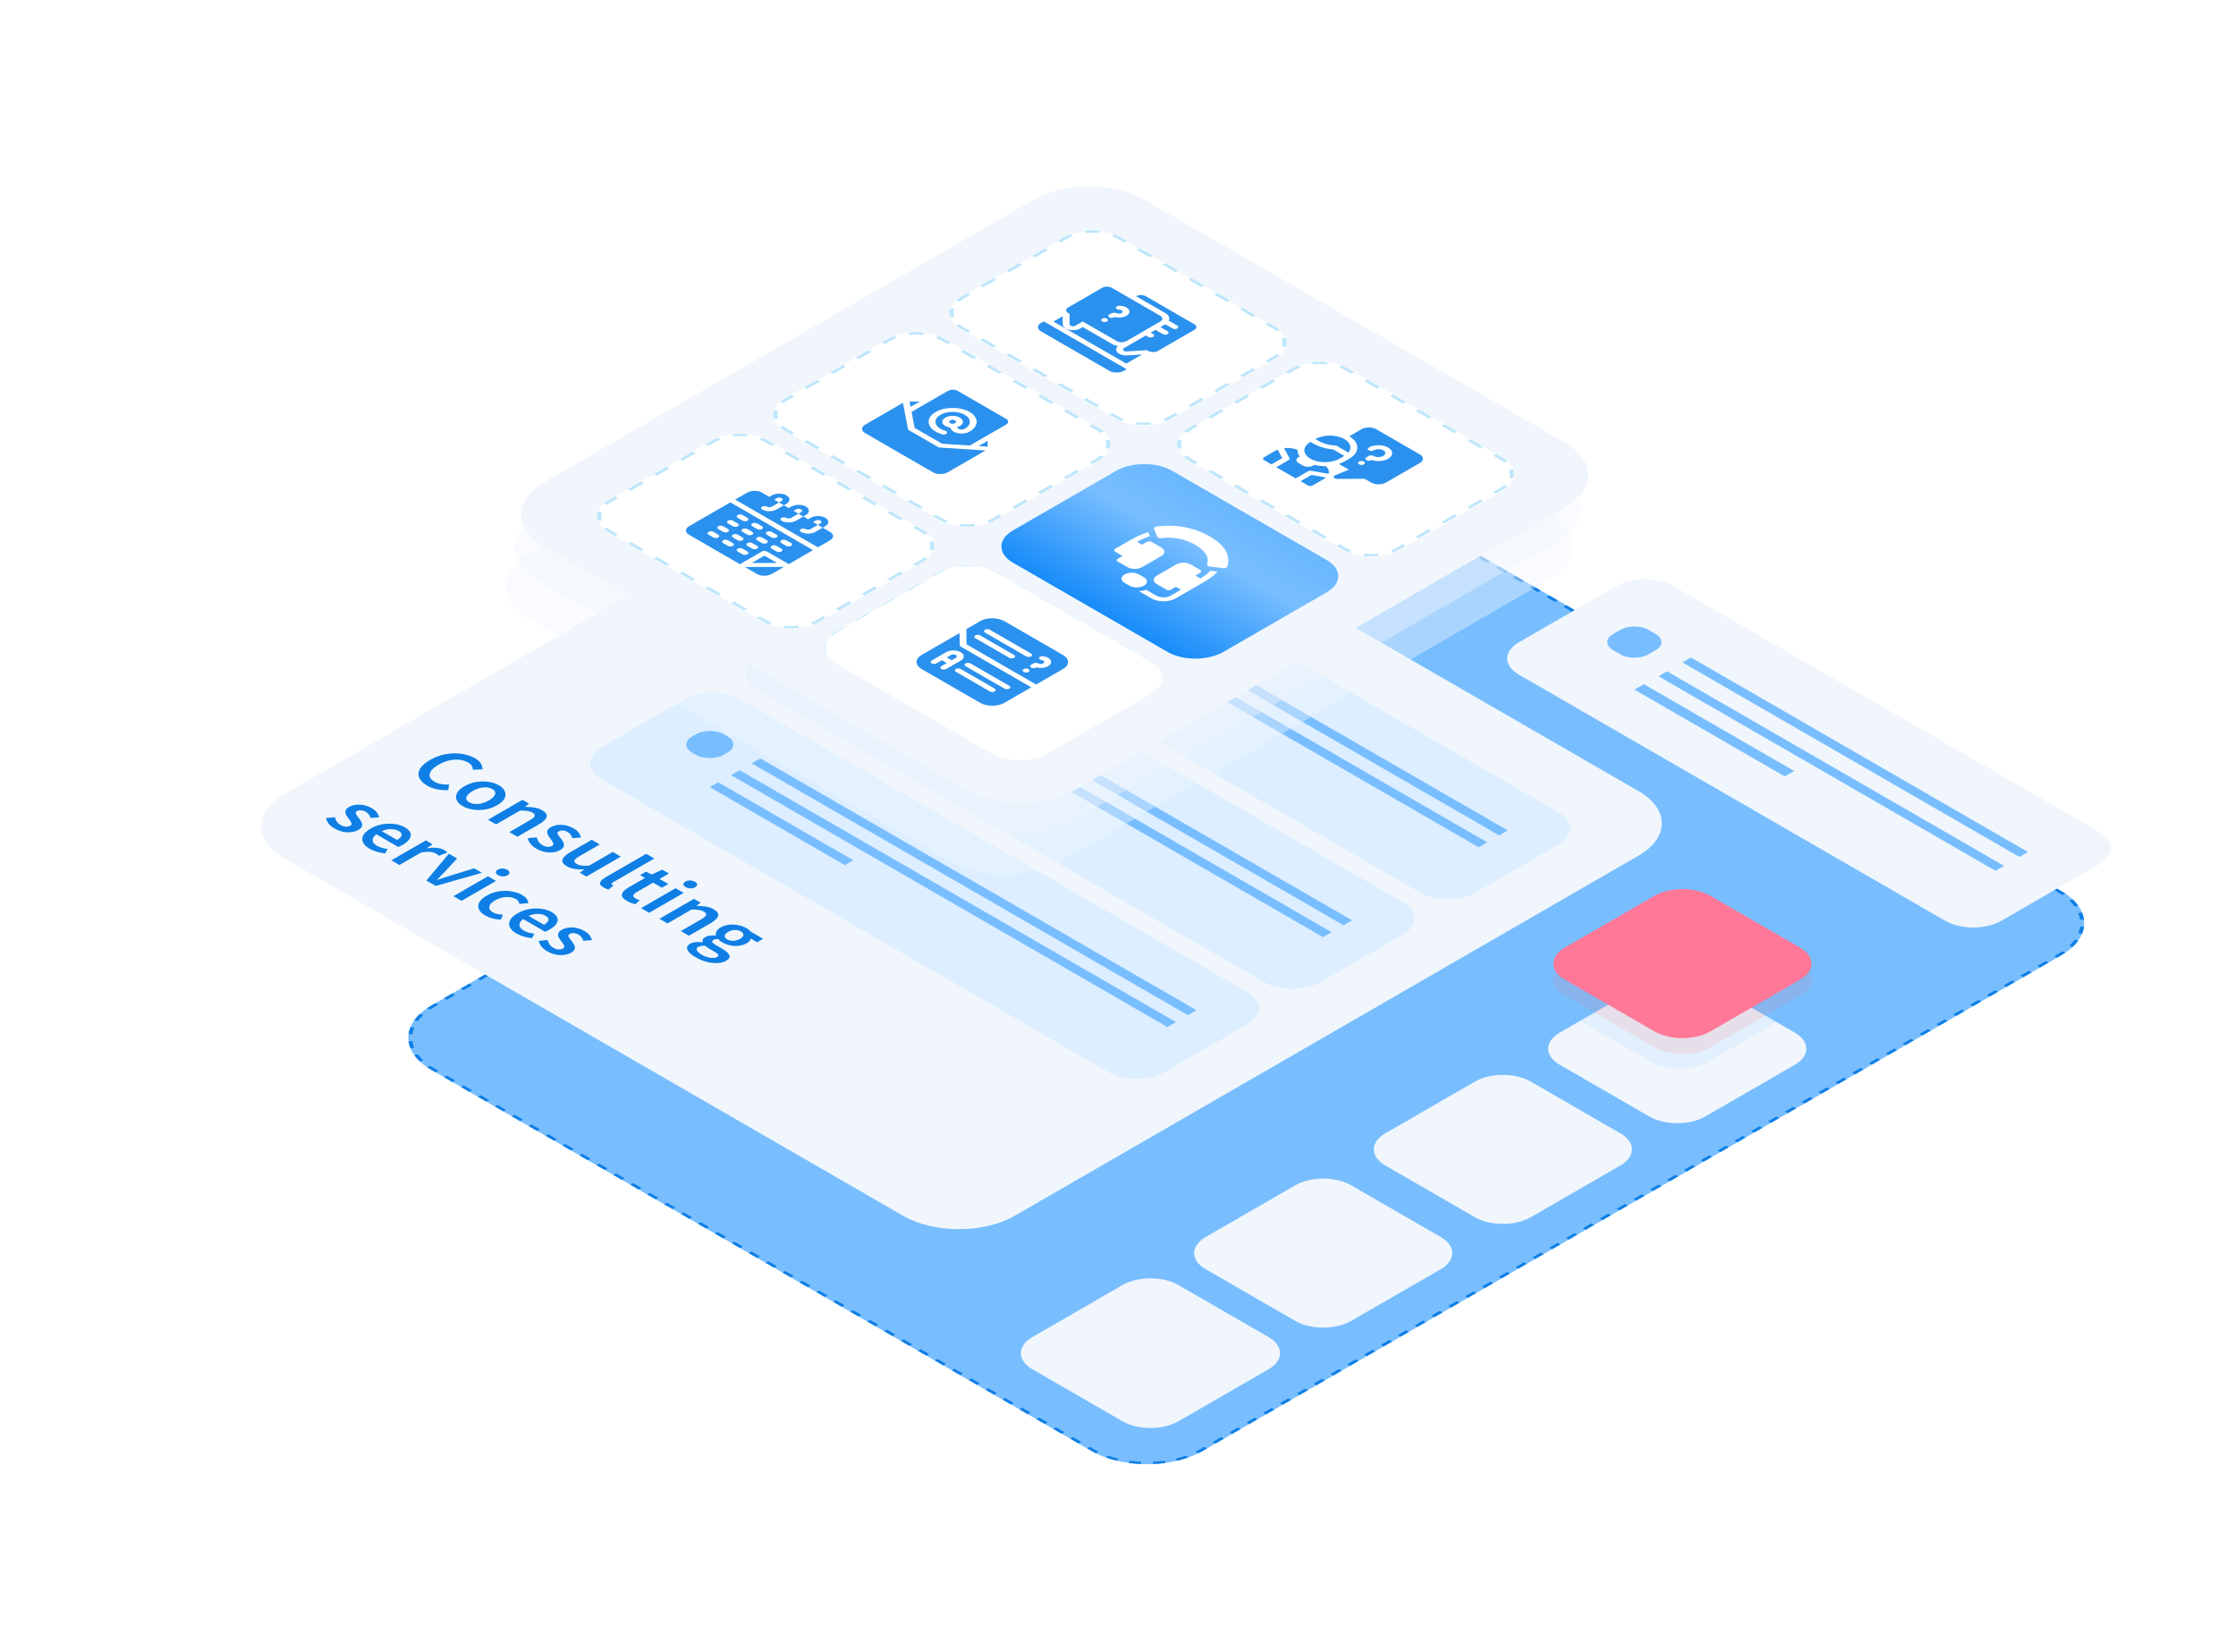 <?xml version="1.0" encoding="UTF-8"?> <svg xmlns="http://www.w3.org/2000/svg" width="360" height="266" viewBox="0 0 360 266" fill="none"><path d="M207.647 82.103C212.605 79.24 220.645 79.24 225.603 82.103L331.852 143.44C336.81 146.302 336.81 150.944 331.852 153.806L193.657 233.586C188.698 236.448 180.659 236.448 175.7 233.586L69.452 172.249C64.493 169.386 64.493 164.745 69.452 161.882L207.647 82.103Z" fill="#78BEFF"></path><path fill-rule="evenodd" clip-rule="evenodd" d="M68.774 171.826L69.257 171.588C69.461 171.725 69.675 171.859 69.901 171.99L70.582 172.383L70.133 172.642L69.452 172.249C69.215 172.112 68.989 171.971 68.774 171.826ZM175.019 233.193L175.468 232.934L176.149 233.327C176.375 233.457 176.607 233.581 176.846 233.699L176.433 233.977C176.182 233.853 175.938 233.723 175.7 233.586L175.019 233.193ZM178.043 234.654L178.375 234.342C178.919 234.534 179.482 234.7 180.061 234.838L179.818 235.177C179.209 235.031 178.615 234.857 178.043 234.654ZM181.714 235.531L181.862 235.175C182.478 235.26 183.103 235.317 183.732 235.345L183.682 235.71C183.021 235.68 182.362 235.621 181.714 235.531ZM185.675 235.71L185.625 235.345C186.254 235.317 186.88 235.26 187.496 235.175L187.643 235.531C186.995 235.621 186.337 235.68 185.675 235.71ZM189.539 235.177L189.296 234.838C189.875 234.7 190.439 234.534 190.982 234.342L191.314 234.654C190.742 234.857 190.148 235.031 189.539 235.177ZM331.174 154.197L330.725 153.938L331.403 153.547C331.628 153.417 331.843 153.283 332.047 153.145L332.529 153.383C332.315 153.528 332.089 153.669 331.852 153.806L331.174 154.197ZM333.702 152.454L333.161 152.262C333.495 151.948 333.781 151.623 334.02 151.289L334.607 151.429C334.355 151.781 334.053 152.123 333.702 152.454ZM335.221 150.335L334.604 150.249C334.751 149.894 334.849 149.533 334.899 149.17L335.532 149.198C335.48 149.58 335.376 149.96 335.221 150.335ZM335.532 148.048L334.899 148.076C334.849 147.713 334.751 147.352 334.604 146.997L335.221 146.911C335.376 147.286 335.48 147.666 335.532 148.048ZM334.607 145.817L334.02 145.957C333.781 145.623 333.495 145.298 333.161 144.984L333.702 144.792C334.053 145.123 334.355 145.465 334.607 145.817ZM226.284 82.496L225.603 82.103C225.366 81.966 225.122 81.835 224.871 81.711L224.458 81.99C224.696 82.108 224.929 82.231 225.154 82.362L225.836 82.755L226.284 82.496ZM223.26 81.034L222.928 81.347C222.385 81.154 221.821 80.989 221.243 80.851L221.485 80.512C222.095 80.657 222.688 80.832 223.26 81.034ZM219.59 80.157L219.442 80.514C218.826 80.429 218.201 80.372 217.572 80.344L217.621 79.978C218.283 80.008 218.941 80.068 219.59 80.157ZM215.629 79.978L215.678 80.344C215.049 80.372 214.424 80.429 213.808 80.514L213.66 80.157C214.309 80.068 214.967 80.008 215.629 79.978ZM211.765 80.512L212.007 80.851C211.429 80.989 210.865 81.154 210.322 81.347L209.99 81.034C210.562 80.832 211.155 80.657 211.765 80.512ZM70.13 161.491L70.579 161.75L69.901 162.141C69.675 162.272 69.461 162.406 69.257 162.543L68.774 162.305C68.989 162.16 69.215 162.019 69.452 161.882L70.13 161.491ZM67.601 163.235L68.142 163.427C67.809 163.74 67.523 164.066 67.283 164.4L66.697 164.26C66.949 163.908 67.25 163.565 67.601 163.235ZM66.082 165.354L66.7 165.439C66.552 165.795 66.454 166.156 66.405 166.519L65.772 166.49C65.824 166.108 65.927 165.728 66.082 165.354ZM65.772 167.641L66.405 167.612C66.454 167.975 66.552 168.336 66.7 168.692L66.082 168.777C65.927 168.403 65.824 168.023 65.772 167.641ZM67.601 170.896L68.142 170.704C67.809 170.391 67.523 170.065 67.283 169.731L66.697 169.871C66.949 170.223 67.25 170.566 67.601 170.896ZM71.484 160.709L71.933 160.968L73.288 160.186L72.839 159.927L71.484 160.709ZM74.194 159.145L74.643 159.404L75.998 158.622L75.549 158.363L74.194 159.145ZM76.904 157.58L77.353 157.84L78.708 157.057L78.259 156.798L76.904 157.58ZM79.614 156.016L80.062 156.275L81.417 155.493L80.968 155.234L79.614 156.016ZM82.323 154.452L82.772 154.711L84.127 153.929L83.678 153.67L82.323 154.452ZM85.033 152.888L85.482 153.147L86.837 152.365L86.388 152.105L85.033 152.888ZM87.743 151.323L88.192 151.582L89.546 150.8L89.097 150.541L87.743 151.323ZM90.452 149.759L90.901 150.018L92.256 149.236L91.807 148.977L90.452 149.759ZM93.162 148.195L93.611 148.454L94.966 147.672L94.517 147.412L93.162 148.195ZM95.872 146.63L96.321 146.889L97.675 146.107L97.227 145.848L95.872 146.63ZM98.581 145.066L99.03 145.325L100.385 144.543L99.936 144.284L98.581 145.066ZM101.291 143.502L101.74 143.761L103.095 142.979L102.646 142.72L101.291 143.502ZM104.001 141.937L104.45 142.197L105.805 141.414L105.356 141.155L104.001 141.937ZM106.71 140.373L107.159 140.632L108.514 139.85L108.065 139.591L106.71 140.373ZM109.42 138.809L109.869 139.068L111.224 138.286L110.775 138.027L109.42 138.809ZM112.13 137.245L112.579 137.504L113.934 136.722L113.485 136.462L112.13 137.245ZM114.84 135.68L115.288 135.939L116.643 135.157L116.194 134.898L114.84 135.68ZM117.549 134.116L117.998 134.375L119.353 133.593L118.904 133.334L117.549 134.116ZM120.259 132.552L120.708 132.811L122.063 132.029L121.614 131.769L120.259 132.552ZM122.969 130.987L123.418 131.246L124.772 130.464L124.323 130.205L122.969 130.987ZM125.678 129.423L126.127 129.682L127.482 128.9L127.033 128.641L125.678 129.423ZM128.388 127.859L128.837 128.118L130.192 127.336L129.743 127.077L128.388 127.859ZM131.098 126.294L131.547 126.554L132.901 125.771L132.453 125.512L131.098 126.294ZM133.807 124.73L134.256 124.989L135.611 124.207L135.162 123.948L133.807 124.73ZM136.517 123.166L136.966 123.425L138.321 122.643L137.872 122.384L136.517 123.166ZM139.227 121.601L139.676 121.861L141.031 121.078L140.582 120.819L139.227 121.601ZM141.936 120.037L142.385 120.296L143.74 119.514L143.291 119.255L141.936 120.037ZM144.646 118.473L145.095 118.732L146.45 117.95L146.001 117.691L144.646 118.473ZM147.356 116.908L147.805 117.168L149.16 116.385L148.711 116.126L147.356 116.908ZM150.066 115.344L150.515 115.603L151.869 114.821L151.42 114.562L150.066 115.344ZM152.775 113.78L153.224 114.039L154.579 113.257L154.13 112.998L152.775 113.78ZM155.485 112.216L155.934 112.475L157.289 111.693L156.84 111.433L155.485 112.216ZM158.195 110.651L158.644 110.91L159.998 110.128L159.55 109.869L158.195 110.651ZM160.904 109.087L161.353 109.346L162.708 108.564L162.259 108.305L160.904 109.087ZM163.614 107.523L164.063 107.782L165.418 107L164.969 106.74L163.614 107.523ZM166.324 105.958L166.773 106.217L168.128 105.435L167.679 105.176L166.324 105.958ZM169.034 104.394L169.482 104.653L170.837 103.871L170.388 103.612L169.034 104.394ZM171.743 102.83L172.192 103.089L173.547 102.307L173.098 102.048L171.743 102.83ZM174.453 101.265L174.902 101.525L176.257 100.742L175.808 100.483L174.453 101.265ZM177.163 99.701L177.612 99.96L178.966 99.178L178.517 98.919L177.163 99.701ZM179.872 98.137L180.321 98.396L181.676 97.614L181.227 97.355L179.872 98.137ZM182.582 96.573L183.031 96.832L184.386 96.049L183.937 95.79L182.582 96.573ZM185.292 95.008L185.741 95.267L187.095 94.485L186.647 94.226L185.292 95.008ZM188.001 93.444L188.45 93.703L189.805 92.921L189.356 92.662L188.001 93.444ZM190.711 91.879L191.16 92.139L192.515 91.357L192.066 91.097L190.711 91.879ZM193.421 90.315L193.87 90.574L195.225 89.792L194.776 89.533L193.421 90.315ZM196.13 88.751L196.579 89.01L197.934 88.228L197.485 87.969L196.13 88.751ZM198.84 87.187L199.289 87.446L200.644 86.664L200.195 86.404L198.84 87.187ZM201.55 85.622L201.999 85.882L203.354 85.099L202.905 84.84L201.55 85.622ZM204.26 84.058L204.708 84.317L206.063 83.535L205.614 83.276L204.26 84.058ZM206.969 82.494L207.418 82.753L208.096 82.362C208.321 82.231 208.554 82.108 208.792 81.99L208.379 81.711C208.128 81.835 207.884 81.966 207.647 82.103L206.969 82.494ZM227.647 83.282L227.198 83.541L228.56 84.328L229.009 84.069L227.647 83.282ZM230.371 84.855L229.922 85.114L231.284 85.9L231.733 85.641L230.371 84.855ZM233.095 86.428L232.646 86.687L234.008 87.473L234.457 87.214L233.095 86.428ZM235.82 88.001L235.371 88.26L236.733 89.046L237.182 88.787L235.82 88.001ZM238.544 89.573L238.095 89.832L239.457 90.619L239.906 90.36L238.544 89.573ZM241.268 91.146L240.819 91.405L242.181 92.192L242.63 91.932L241.268 91.146ZM243.993 92.719L243.544 92.978L244.906 93.764L245.355 93.505L243.993 92.719ZM246.717 94.291L246.268 94.551L247.63 95.337L248.079 95.078L246.717 94.291ZM249.441 95.864L248.992 96.123L250.354 96.91L250.803 96.651L249.441 95.864ZM252.165 97.437L251.717 97.696L253.079 98.483L253.528 98.223L252.165 97.437ZM254.89 99.01L254.441 99.269L255.803 100.055L256.252 99.796L254.89 99.01ZM257.614 100.582L257.165 100.842L258.527 101.628L258.976 101.369L257.614 100.582ZM260.338 102.155L259.889 102.414L261.252 103.201L261.701 102.942L260.338 102.155ZM263.063 103.728L262.614 103.987L263.976 104.773L264.425 104.514L263.063 103.728ZM265.787 105.301L265.338 105.56L266.7 106.346L267.149 106.087L265.787 105.301ZM268.511 106.873L268.062 107.133L269.425 107.919L269.873 107.66L268.511 106.873ZM271.236 108.446L270.787 108.705L272.149 109.492L272.598 109.233L271.236 108.446ZM273.96 110.019L273.511 110.278L274.873 111.064L275.322 110.805L273.96 110.019ZM276.684 111.592L276.235 111.851L277.597 112.637L278.046 112.378L276.684 111.592ZM279.409 113.164L278.96 113.424L280.322 114.21L280.771 113.951L279.409 113.164ZM282.133 114.737L281.684 114.996L283.046 115.783L283.495 115.523L282.133 114.737ZM284.857 116.31L284.408 116.569L285.77 117.355L286.219 117.096L284.857 116.31ZM287.581 117.883L287.133 118.142L288.495 118.928L288.944 118.669L287.581 117.883ZM290.306 119.455L289.857 119.715L291.219 120.501L291.668 120.242L290.306 119.455ZM293.03 121.028L292.581 121.287L293.943 122.074L294.392 121.814L293.03 121.028ZM295.754 122.601L295.306 122.86L296.668 123.646L297.117 123.387L295.754 122.601ZM298.479 124.174L298.03 124.433L299.392 125.219L299.841 124.96L298.479 124.174ZM301.203 125.746L300.754 126.006L302.116 126.792L302.565 126.533L301.203 125.746ZM303.927 127.319L303.478 127.578L304.841 128.365L305.29 128.105L303.927 127.319ZM306.652 128.892L306.203 129.151L307.565 129.937L308.014 129.678L306.652 128.892ZM309.376 130.465L308.927 130.724L310.289 131.51L310.738 131.251L309.376 130.465ZM312.1 132.037L311.651 132.297L313.014 133.083L313.463 132.824L312.1 132.037ZM314.825 133.61L314.376 133.869L315.738 134.656L316.187 134.396L314.825 133.61ZM317.549 135.183L317.1 135.442L318.462 136.228L318.911 135.969L317.549 135.183ZM320.273 136.756L319.824 137.015L321.187 137.801L321.635 137.542L320.273 136.756ZM322.998 138.328L322.549 138.588L323.911 139.374L324.36 139.115L322.998 138.328ZM325.722 139.901L325.273 140.16L326.635 140.947L327.084 140.687L325.722 139.901ZM328.446 141.474L327.997 141.733L329.36 142.519L329.808 142.26L328.446 141.474ZM331.171 143.047L330.722 143.306L331.403 143.699C331.628 143.829 331.843 143.963 332.047 144.101L332.529 143.863C332.315 143.718 332.089 143.577 331.852 143.44L331.171 143.047ZM329.819 154.979L329.37 154.72L328.016 155.502L328.464 155.762L329.819 154.979ZM327.11 156.544L326.661 156.285L325.306 157.067L325.755 157.326L327.11 156.544ZM324.4 158.108L323.951 157.849L322.596 158.631L323.045 158.89L324.4 158.108ZM321.69 159.672L321.241 159.413L319.886 160.195L320.335 160.454L321.69 159.672ZM318.981 161.237L318.532 160.977L317.177 161.76L317.626 162.019L318.981 161.237ZM316.271 162.801L315.822 162.542L314.467 163.324L314.916 163.583L316.271 162.801ZM313.561 164.365L313.112 164.106L311.757 164.888L312.206 165.147L313.561 164.365ZM310.851 165.93L310.402 165.67L309.048 166.453L309.497 166.712L310.851 165.93ZM308.142 167.494L307.693 167.235L306.338 168.017L306.787 168.276L308.142 167.494ZM305.432 169.058L304.983 168.799L303.628 169.581L304.077 169.84L305.432 169.058ZM302.722 170.622L302.273 170.363L300.919 171.145L301.367 171.405L302.722 170.622ZM300.013 172.187L299.564 171.928L298.209 172.71L298.658 172.969L300.013 172.187ZM297.303 173.751L296.854 173.492L295.499 174.274L295.948 174.533L297.303 173.751ZM294.593 175.315L294.144 175.056L292.789 175.838L293.238 176.098L294.593 175.315ZM291.884 176.88L291.435 176.621L290.08 177.403L290.529 177.662L291.884 176.88ZM289.174 178.444L288.725 178.185L287.37 178.967L287.819 179.226L289.174 178.444ZM286.464 180.008L286.015 179.749L284.66 180.531L285.109 180.79L286.464 180.008ZM283.754 181.573L283.306 181.313L281.951 182.096L282.4 182.355L283.754 181.573ZM281.045 183.137L280.596 182.878L279.241 183.66L279.69 183.919L281.045 183.137ZM278.335 184.701L277.886 184.442L276.531 185.224L276.98 185.483L278.335 184.701ZM275.625 186.266L275.176 186.006L273.822 186.789L274.271 187.048L275.625 186.266ZM272.916 187.83L272.467 187.571L271.112 188.353L271.561 188.612L272.916 187.83ZM270.206 189.394L269.757 189.135L268.402 189.917L268.851 190.176L270.206 189.394ZM267.496 190.958L267.047 190.699L265.693 191.481L266.141 191.741L267.496 190.958ZM264.787 192.523L264.338 192.264L262.983 193.046L263.432 193.305L264.787 192.523ZM262.077 194.087L261.628 193.828L260.273 194.61L260.722 194.869L262.077 194.087ZM259.367 195.651L258.918 195.392L257.563 196.174L258.012 196.434L259.367 195.651ZM256.657 197.216L256.209 196.957L254.854 197.739L255.303 197.998L256.657 197.216ZM253.948 198.78L253.499 198.521L252.144 199.303L252.593 199.562L253.948 198.78ZM251.238 200.344L250.789 200.085L249.434 200.867L249.883 201.126L251.238 200.344ZM248.528 201.909L248.079 201.649L246.725 202.432L247.174 202.691L248.528 201.909ZM245.819 203.473L245.37 203.214L244.015 203.996L244.464 204.255L245.819 203.473ZM243.109 205.037L242.66 204.778L241.305 205.56L241.754 205.819L243.109 205.037ZM240.399 206.602L239.95 206.342L238.596 207.125L239.044 207.384L240.399 206.602ZM237.69 208.166L237.241 207.907L235.886 208.689L236.335 208.948L237.69 208.166ZM234.98 209.73L234.531 209.471L233.176 210.253L233.625 210.512L234.98 209.73ZM232.27 211.295L231.821 211.035L230.466 211.818L230.915 212.077L232.27 211.295ZM229.56 212.859L229.112 212.6L227.757 213.382L228.206 213.641L229.56 212.859ZM226.851 214.423L226.402 214.164L225.047 214.946L225.496 215.205L226.851 214.423ZM224.141 215.987L223.692 215.728L222.337 216.51L222.786 216.77L224.141 215.987ZM221.431 217.552L220.982 217.293L219.628 218.075L220.077 218.334L221.431 217.552ZM218.722 219.116L218.273 218.857L216.918 219.639L217.367 219.898L218.722 219.116ZM216.012 220.68L215.563 220.421L214.208 221.203L214.657 221.463L216.012 220.68ZM213.302 222.245L212.853 221.986L211.499 222.768L211.947 223.027L213.302 222.245ZM210.593 223.809L210.144 223.55L208.789 224.332L209.238 224.591L210.593 223.809ZM207.883 225.373L207.434 225.114L206.079 225.896L206.528 226.155L207.883 225.373ZM205.173 226.938L204.724 226.678L203.369 227.461L203.818 227.72L205.173 226.938ZM202.464 228.502L202.015 228.243L200.66 229.025L201.109 229.284L202.464 228.502ZM199.754 230.066L199.305 229.807L197.95 230.589L198.399 230.848L199.754 230.066ZM197.044 231.63L196.595 231.371L195.24 232.153L195.689 232.413L197.044 231.63ZM194.334 233.195L193.886 232.936L193.208 233.327C192.982 233.457 192.75 233.581 192.512 233.699L192.925 233.977C193.175 233.853 193.42 233.723 193.657 233.586L194.334 233.195ZM173.657 232.406L174.106 232.147L172.744 231.361L172.295 231.62L173.657 232.406ZM170.933 230.834L171.382 230.574L170.02 229.788L169.571 230.047L170.933 230.834ZM168.208 229.261L168.657 229.002L167.295 228.215L166.846 228.474L168.208 229.261ZM165.484 227.688L165.933 227.429L164.571 226.643L164.122 226.902L165.484 227.688ZM162.76 226.115L163.209 225.856L161.847 225.07L161.398 225.329L162.76 226.115ZM160.035 224.543L160.484 224.283L159.122 223.497L158.673 223.756L160.035 224.543ZM157.311 222.97L157.76 222.711L156.398 221.924L155.949 222.183L157.311 222.97ZM154.587 221.397L155.036 221.138L153.674 220.352L153.225 220.611L154.587 221.397ZM151.863 219.824L152.311 219.565L150.949 218.779L150.5 219.038L151.863 219.824ZM149.138 218.252L149.587 217.992L148.225 217.206L147.776 217.465L149.138 218.252ZM146.414 216.679L146.863 216.42L145.501 215.633L145.052 215.892L146.414 216.679ZM143.69 215.106L144.139 214.847L142.776 214.061L142.327 214.32L143.69 215.106ZM140.965 213.533L141.414 213.274L140.052 212.488L139.603 212.747L140.965 213.533ZM138.241 211.961L138.69 211.701L137.328 210.915L136.879 211.174L138.241 211.961ZM135.517 210.388L135.966 210.129L134.603 209.342L134.155 209.601L135.517 210.388ZM132.792 208.815L133.241 208.556L131.879 207.77L131.43 208.029L132.792 208.815ZM130.068 207.242L130.517 206.983L129.155 206.197L128.706 206.456L130.068 207.242ZM127.344 205.67L127.793 205.41L126.431 204.624L125.982 204.883L127.344 205.67ZM124.619 204.097L125.068 203.838L123.706 203.051L123.257 203.311L124.619 204.097ZM121.895 202.524L122.344 202.265L120.982 201.479L120.533 201.738L121.895 202.524ZM119.171 200.951L119.62 200.692L118.258 199.906L117.809 200.165L119.171 200.951ZM116.447 199.379L116.895 199.119L115.533 198.333L115.084 198.592L116.447 199.379ZM113.722 197.806L114.171 197.547L112.809 196.76L112.36 197.02L113.722 197.806ZM110.998 196.233L111.447 195.974L110.085 195.188L109.636 195.447L110.998 196.233ZM108.274 194.66L108.722 194.401L107.36 193.615L106.911 193.874L108.274 194.66ZM105.549 193.088L105.998 192.828L104.636 192.042L104.187 192.301L105.549 193.088ZM102.825 191.515L103.274 191.256L101.912 190.469L101.463 190.729L102.825 191.515ZM100.101 189.942L100.55 189.683L99.187 188.897L98.738 189.156L100.101 189.942ZM97.376 188.369L97.825 188.11L96.463 187.324L96.014 187.583L97.376 188.369ZM94.652 186.797L95.101 186.537L93.739 185.751L93.29 186.01L94.652 186.797ZM91.928 185.224L92.377 184.965L91.014 184.178L90.566 184.438L91.928 185.224ZM89.203 183.651L89.652 183.392L88.29 182.606L87.841 182.865L89.203 183.651ZM86.479 182.078L86.928 181.819L85.566 181.033L85.117 181.292L86.479 182.078ZM83.755 180.506L84.204 180.247L82.841 179.46L82.392 179.719L83.755 180.506ZM81.03 178.933L81.479 178.674L80.117 177.887L79.668 178.147L81.03 178.933ZM78.306 177.36L78.755 177.101L77.393 176.315L76.944 176.574L78.306 177.36ZM75.582 175.787L76.031 175.528L74.668 174.742L74.22 175.001L75.582 175.787ZM72.857 174.215L73.306 173.956L71.944 173.169L71.495 173.428L72.857 174.215Z" fill="#0F7FE5"></path><path d="M146.233 69.857C151.191 66.995 159.231 66.995 164.189 69.857L263.828 127.379C268.787 130.241 268.787 134.883 263.828 137.745L163.363 195.743C158.405 198.606 150.365 198.606 145.406 195.743L45.768 138.222C40.809 135.359 40.809 130.718 45.768 127.856L146.233 69.857Z" fill="#F0F6FC"></path><g filter="url(#filter0_b_9426_58271)"><path d="M160.323 83.671C162.803 82.24 166.822 82.24 169.302 83.671L250.93 130.795C253.409 132.227 253.409 134.547 250.93 135.978L237.601 143.673C235.121 145.105 231.102 145.105 228.622 143.673L146.994 96.549C144.515 95.118 144.515 92.797 146.994 91.366L160.323 83.671Z" fill="#DCEEFF"></path></g><path d="M171.148 93.959L241.375 134.501L242.752 133.706L172.525 93.164L171.148 93.959Z" fill="#78BEFF"></path><path d="M167.844 95.867L238.071 136.408L239.447 135.613L169.221 95.072L167.844 95.867Z" fill="#78BEFF"></path><path d="M164.406 97.796L186.157 110.353L187.516 109.568L165.766 97.011L164.406 97.796Z" fill="#78BEFF"></path><path d="M162.162 89.282C163.401 88.566 165.411 88.566 166.651 89.282L167.259 89.633C168.499 90.349 168.499 91.509 167.259 92.225L166.651 92.576C165.411 93.292 163.401 93.292 162.162 92.576L161.553 92.225C160.313 91.509 160.313 90.349 161.553 89.633L162.162 89.282Z" fill="#78BEFF"></path><g filter="url(#filter1_b_9426_58271)"><path d="M135.261 98.139C137.74 96.707 141.76 96.707 144.239 98.139L225.867 145.263C228.346 146.694 228.346 149.014 225.867 150.446L212.538 158.141C210.059 159.572 206.039 159.572 203.56 158.141L121.932 111.017C119.453 109.585 119.453 107.265 121.932 105.834L135.261 98.139Z" fill="#DCEEFF"></path></g><path d="M146.086 108.425L216.313 148.967L217.69 148.172L147.463 107.63L146.086 108.425Z" fill="#78BEFF"></path><path d="M142.781 110.333L213.008 150.875L214.385 150.08L144.158 109.538L142.781 110.333Z" fill="#78BEFF"></path><path d="M139.344 112.263L161.094 124.819L162.453 124.034L140.703 111.478L139.344 112.263Z" fill="#78BEFF"></path><path d="M137.099 103.748C138.339 103.033 140.349 103.033 141.588 103.748L142.197 104.099C143.437 104.815 143.437 105.975 142.197 106.691L141.588 107.042C140.349 107.758 138.339 107.758 137.099 107.042L136.491 106.691C135.251 105.975 135.251 104.815 136.491 104.099L137.099 103.748Z" fill="#78BEFF"></path><g filter="url(#filter2_b_9426_58271)"><path d="M110.198 112.607C112.678 111.175 116.697 111.175 119.177 112.607L200.805 159.731C203.284 161.162 203.284 163.482 200.805 164.914L187.476 172.609C184.996 174.04 180.977 174.04 178.497 172.609L96.869 125.485C94.39 124.053 94.39 121.733 96.869 120.302L110.198 112.607Z" fill="#DCEEFF"></path></g><path d="M121.023 122.894L191.25 163.436L192.627 162.641L122.4 122.099L121.023 122.894Z" fill="#78BEFF"></path><path d="M117.719 124.802L187.946 165.344L189.322 164.549L119.096 124.007L117.719 124.802Z" fill="#78BEFF"></path><path d="M114.281 126.731L136.032 139.288L137.391 138.503L115.641 125.947L114.281 126.731Z" fill="#78BEFF"></path><path d="M112.037 118.217C113.276 117.502 115.286 117.502 116.526 118.217L117.134 118.568C118.374 119.284 118.374 120.444 117.134 121.16L116.526 121.511C115.286 122.227 113.276 122.227 112.037 121.511L111.428 121.16C110.188 120.444 110.188 119.284 111.428 118.568L112.037 118.217Z" fill="#78BEFF"></path><g filter="url(#filter3_d_9426_58271)"><path d="M237.472 170.131C239.951 168.7 243.971 168.7 246.45 170.131L260.881 178.462C263.36 179.893 263.36 182.214 260.881 183.645L246.45 191.976C243.971 193.407 239.951 193.407 237.472 191.976L223.041 183.645C220.562 182.214 220.562 179.893 223.041 178.462L237.472 170.131Z" fill="#F0F6FC"></path></g><g filter="url(#filter4_d_9426_58271)"><path d="M265.558 153.915C268.037 152.483 272.057 152.483 274.536 153.915L288.967 162.245C291.446 163.677 291.446 165.997 288.967 167.429L274.536 175.759C272.057 177.191 268.037 177.191 265.558 175.759L251.127 167.429C248.648 165.997 248.648 163.677 251.127 162.245L265.558 153.915Z" fill="#F0F6FC"></path></g><g filter="url(#filter5_d_9426_58271)"><path d="M208.55 186.825C211.029 185.394 215.049 185.394 217.528 186.825L231.959 195.156C234.438 196.587 234.438 198.908 231.959 200.339L217.528 208.67C215.049 210.101 211.029 210.101 208.55 208.67L194.119 200.339C191.64 198.908 191.64 196.587 194.119 195.156L208.55 186.825Z" fill="#F0F6FC"></path></g><g filter="url(#filter6_d_9426_58271)"><path d="M180.737 202.884C183.217 201.452 187.236 201.452 189.716 202.884L204.234 211.265C206.713 212.696 206.713 215.017 204.234 216.448L189.716 224.829C187.236 226.261 183.217 226.261 180.737 224.829L166.219 216.448C163.74 215.017 163.74 212.696 166.219 211.265L180.737 202.884Z" fill="#F0F6FC"></path></g><g filter="url(#filter7_b_9426_58271)"><path d="M265.894 149.054C268.373 147.623 272.393 147.623 274.872 149.054L289.39 157.435C291.869 158.867 291.869 161.187 289.39 162.618L274.872 171C272.393 172.431 268.373 172.431 265.894 171L251.376 162.618C248.896 161.187 248.896 158.867 251.376 157.435L265.894 149.054Z" fill="#78BEFF" fill-opacity="0.12"></path></g><g filter="url(#filter8_b_9426_58271)"><path d="M266.386 146.659C268.865 145.228 272.885 145.228 275.364 146.659L289.882 155.04C292.361 156.472 292.361 158.792 289.882 160.224L275.364 168.605C272.885 170.036 268.865 170.036 266.386 168.605L251.868 160.224C249.389 158.792 249.389 156.472 251.868 155.04L266.386 146.659Z" fill="#FF7171" fill-opacity="0.13"></path></g><g filter="url(#filter9_b_9426_58271)"><path d="M266.386 144.218C268.865 142.787 272.885 142.787 275.364 144.218L289.795 152.549C292.274 153.98 292.274 156.301 289.795 157.732L275.364 166.063C272.885 167.494 268.865 167.494 266.386 166.063L251.955 157.732C249.476 156.301 249.476 153.98 251.955 152.549L266.386 144.218Z" fill="#FF7898"></path></g><path d="M163.865 43.789C168.824 40.926 176.864 40.926 181.822 43.789L249.514 82.868C254.473 85.73 254.473 90.372 249.514 93.234L170.806 138.672C165.848 141.535 157.808 141.535 152.849 138.672L85.157 99.594C80.198 96.731 80.198 92.09 85.157 89.227L163.865 43.789Z" fill="#F0F6FC" fill-opacity="0.4"></path><path d="M165.24 37.588C170.199 34.725 178.239 34.725 183.197 37.588L250.889 76.667C255.848 79.529 255.848 84.171 250.889 87.033L172.181 132.472C167.223 135.334 159.183 135.334 154.224 132.472L86.532 93.393C81.573 90.53 81.573 85.889 86.532 83.026L165.24 37.588Z" fill="#F0F6FC" fill-opacity="0.4"></path><path d="M166.342 32.183C171.301 29.321 179.34 29.321 184.299 32.183L251.991 71.262C256.95 74.125 256.95 78.766 251.991 81.629L173.283 127.067C168.324 129.929 160.285 129.929 155.326 127.067L87.634 87.988C82.675 85.125 82.675 80.484 87.634 77.621L166.342 32.183Z" fill="#F0F6FC"></path><g filter="url(#filter10_b_9426_58271)"><path d="M171.386 38.255C173.865 36.823 177.885 36.823 180.364 38.255L205.26 52.627C207.739 54.058 207.739 56.379 205.26 57.81L188.626 67.413C186.147 68.844 182.127 68.844 179.648 67.413L154.752 53.04C152.273 51.609 152.273 49.288 154.752 47.857L171.386 38.255Z" fill="white"></path></g><g filter="url(#filter11_b_9426_58271)"><path fill-rule="evenodd" clip-rule="evenodd" d="M153.961 52.409L154.489 52.205C154.693 52.381 154.931 52.549 155.201 52.705L156.238 53.304L155.789 53.563L154.752 52.964C154.452 52.791 154.189 52.605 153.961 52.409ZM178.61 66.738L179.059 66.478L180.097 67.077C180.367 67.233 180.657 67.37 180.963 67.488L180.609 67.793C180.27 67.662 179.948 67.51 179.648 67.336L178.61 66.738ZM182.898 68.34L183.021 67.98C183.757 68.064 184.517 68.064 185.252 67.98L185.376 68.34C184.558 68.433 183.715 68.433 182.898 68.34ZM204.22 58.334L203.771 58.075L204.811 57.475C205.081 57.319 205.319 57.151 205.523 56.975L206.051 57.179C205.823 57.375 205.56 57.561 205.26 57.734L204.22 58.334ZM206.998 55.857L206.375 55.786C206.521 55.361 206.521 54.923 206.375 54.498L206.998 54.427C207.16 54.899 207.16 55.386 206.998 55.857ZM181.402 38.777L180.364 38.178C180.064 38.005 179.742 37.853 179.403 37.722L179.049 38.026C179.355 38.144 179.645 38.281 179.915 38.437L180.953 39.036L181.402 38.777ZM177.114 37.175L176.99 37.534C176.255 37.45 175.495 37.45 174.76 37.534L174.636 37.175C175.454 37.081 176.296 37.081 177.114 37.175ZM155.792 47.181L156.241 47.44L155.201 48.04C154.931 48.196 154.693 48.364 154.489 48.54L153.961 48.336C154.189 48.14 154.452 47.954 154.752 47.781L155.792 47.181ZM153.014 49.657L153.637 49.729C153.491 50.153 153.491 50.592 153.637 51.017L153.014 51.088C152.852 50.616 152.852 50.129 153.014 49.657ZM157.871 45.98L158.32 46.24L160.399 45.039L159.95 44.78L157.871 45.98ZM162.029 43.58L162.478 43.839L164.557 42.639L164.109 42.379L162.029 43.58ZM166.188 41.179L166.637 41.438L168.716 40.238L168.267 39.979L166.188 41.179ZM170.346 38.779L170.795 39.038L171.835 38.437C172.105 38.281 172.395 38.144 172.701 38.026L172.347 37.722C172.008 37.853 171.686 38.005 171.386 38.178L170.346 38.779ZM183.476 39.975L183.027 40.234L185.102 41.432L185.551 41.172L183.476 39.975ZM187.625 42.37L187.177 42.629L189.251 43.827L189.7 43.568L187.625 42.37ZM191.775 44.766L191.326 45.025L193.4 46.222L193.849 45.963L191.775 44.766ZM195.924 47.161L195.475 47.42L197.55 48.618L197.999 48.359L195.924 47.161ZM200.073 49.556L199.624 49.816L201.699 51.013L202.148 50.754L200.073 49.556ZM204.223 51.952L203.774 52.211L204.811 52.81C205.081 52.966 205.319 53.133 205.523 53.31L206.051 53.106C205.823 52.91 205.56 52.724 205.26 52.551L204.223 51.952ZM202.141 59.534L201.692 59.275L199.613 60.475L200.062 60.735L202.141 59.534ZM197.983 61.935L197.534 61.676L195.455 62.876L195.903 63.135L197.983 61.935ZM193.824 64.336L193.375 64.076L191.296 65.277L191.745 65.536L193.824 64.336ZM189.666 66.736L189.217 66.477L188.177 67.077C187.907 67.233 187.617 67.37 187.311 67.488L187.665 67.793C188.004 67.662 188.326 67.51 188.626 67.336L189.666 66.736ZM176.536 65.54L176.985 65.281L174.91 64.083L174.461 64.342L176.536 65.54ZM172.387 63.145L172.835 62.885L170.761 61.688L170.312 61.947L172.387 63.145ZM168.237 60.749L168.686 60.49L166.612 59.292L166.163 59.551L168.237 60.749ZM164.088 58.354L164.537 58.095L162.462 56.897L162.013 57.156L164.088 58.354ZM159.939 55.958L160.388 55.699L158.313 54.502L157.864 54.761L159.939 55.958Z" fill="#BDE6FB"></path></g><g filter="url(#filter12_b_9426_58271)"><path d="M143.019 54.554C145.498 53.123 149.518 53.123 151.997 54.554L176.893 68.927C179.372 70.358 179.372 72.678 176.893 74.11L160.259 83.712C157.78 85.144 153.76 85.144 151.281 83.712L126.385 69.34C123.906 67.909 123.906 65.588 126.385 64.157L143.019 54.554Z" fill="white"></path></g><g filter="url(#filter13_b_9426_58271)"><path fill-rule="evenodd" clip-rule="evenodd" d="M125.594 68.785L126.122 68.581C126.326 68.757 126.563 68.925 126.834 69.081L127.871 69.68L127.422 69.939L126.385 69.34C126.085 69.167 125.822 68.981 125.594 68.785ZM150.243 83.114L150.692 82.854L151.73 83.453C152 83.609 152.29 83.746 152.595 83.864L152.242 84.169C151.903 84.038 151.58 83.885 151.281 83.712L150.243 83.114ZM154.531 84.716L154.654 84.356C155.39 84.44 156.149 84.44 156.885 84.356L157.009 84.716C156.191 84.809 155.348 84.809 154.531 84.716ZM175.853 74.71L175.404 74.451L176.444 73.851C176.714 73.695 176.951 73.527 177.156 73.351L177.683 73.555C177.456 73.751 177.193 73.937 176.893 74.11L175.853 74.71ZM178.631 72.233L178.008 72.162C178.154 71.737 178.154 71.299 178.008 70.874L178.631 70.803C178.793 71.275 178.793 71.761 178.631 72.233ZM153.034 55.153L151.997 54.554C151.697 54.381 151.375 54.229 151.035 54.098L150.682 54.402C150.987 54.52 151.278 54.657 151.548 54.813L152.585 55.412L153.034 55.153ZM148.747 53.551L148.623 53.91C147.887 53.826 147.128 53.826 146.392 53.91L146.269 53.551C147.086 53.457 147.929 53.457 148.747 53.551ZM127.425 63.557L127.873 63.816L126.834 64.416C126.563 64.572 126.326 64.74 126.122 64.916L125.594 64.712C125.822 64.516 126.085 64.33 126.385 64.157L127.425 63.557ZM124.647 66.033L125.27 66.105C125.124 66.529 125.124 66.968 125.27 67.392L124.647 67.464C124.485 66.992 124.485 66.505 124.647 66.033ZM129.504 62.356L129.953 62.616L132.032 61.415L131.583 61.156L129.504 62.356ZM133.662 59.956L134.111 60.215L136.19 59.015L135.741 58.755L133.662 59.956ZM137.821 57.555L138.269 57.814L140.349 56.614L139.9 56.355L137.821 57.555ZM141.979 55.154L142.428 55.414L143.468 54.813C143.738 54.657 144.028 54.52 144.333 54.402L143.98 54.098C143.641 54.229 143.318 54.381 143.019 54.554L141.979 55.154ZM155.109 56.351L154.66 56.61L156.735 57.808L157.184 57.548L155.109 56.351ZM159.258 58.746L158.809 59.005L160.884 60.203L161.333 59.944L159.258 58.746ZM163.408 61.142L162.959 61.401L165.033 62.598L165.482 62.339L163.408 61.142ZM167.557 63.537L167.108 63.796L169.183 64.994L169.631 64.735L167.557 63.537ZM171.706 65.932L171.257 66.192L173.332 67.389L173.781 67.13L171.706 65.932ZM175.855 68.328L175.406 68.587L176.444 69.186C176.714 69.342 176.951 69.509 177.156 69.686L177.683 69.482C177.456 69.286 177.193 69.1 176.893 68.927L175.855 68.328ZM173.774 75.91L173.325 75.651L171.246 76.851L171.695 77.111L173.774 75.91ZM169.615 78.311L169.167 78.052L167.087 79.252L167.536 79.511L169.615 78.311ZM165.457 80.712L165.008 80.452L162.929 81.653L163.378 81.912L165.457 80.712ZM161.299 83.112L160.85 82.853L159.81 83.453C159.54 83.609 159.249 83.746 158.944 83.864L159.297 84.169C159.637 84.038 159.959 83.885 160.259 83.712L161.299 83.112ZM148.169 81.916L148.618 81.657L146.543 80.459L146.094 80.718L148.169 81.916ZM144.019 79.52L144.468 79.261L142.394 78.064L141.945 78.323L144.019 79.52ZM139.87 77.125L140.319 76.866L138.244 75.668L137.795 75.927L139.87 77.125ZM135.721 74.73L136.17 74.471L134.095 73.273L133.646 73.532L135.721 74.73ZM131.572 72.334L132.02 72.075L129.946 70.877L129.497 71.137L131.572 72.334Z" fill="#BDE6FB"></path></g><g filter="url(#filter14_b_9426_58271)"><path d="M114.651 70.93C117.131 69.498 121.151 69.498 123.63 70.93L148.526 85.302C151.005 86.733 151.005 89.054 148.526 90.485L131.892 100.088C129.412 101.519 125.393 101.519 122.913 100.088L98.018 85.715C95.538 84.284 95.538 81.963 98.018 80.532L114.651 70.93Z" fill="white"></path></g><g filter="url(#filter15_b_9426_58271)"><path fill-rule="evenodd" clip-rule="evenodd" d="M97.227 85.16L97.755 84.956C97.959 85.132 98.196 85.3 98.467 85.456L99.504 86.055L99.055 86.314L98.018 85.715C97.718 85.542 97.454 85.356 97.227 85.16ZM121.876 99.489L122.325 99.23L123.362 99.829C123.633 99.985 123.923 100.122 124.228 100.24L123.875 100.544C123.536 100.413 123.213 100.261 122.913 100.088L121.876 99.489ZM126.164 101.091L126.287 100.732C127.023 100.816 127.782 100.816 128.518 100.732L128.641 101.091C127.824 101.184 126.981 101.184 126.164 101.091ZM147.486 91.085L147.037 90.826L148.077 90.226C148.347 90.07 148.584 89.902 148.789 89.726L149.316 89.93C149.089 90.126 148.825 90.312 148.526 90.485L147.486 91.085ZM150.264 88.609L149.641 88.537C149.787 88.112 149.787 87.674 149.641 87.249L150.264 87.178C150.425 87.65 150.425 88.137 150.264 88.609ZM124.667 71.528L123.63 70.93C123.33 70.756 123.008 70.604 122.668 70.473L122.315 70.778C122.62 70.896 122.911 71.033 123.181 71.189L124.218 71.787L124.667 71.528ZM120.379 69.926L120.256 70.286C119.52 70.201 118.761 70.201 118.025 70.286L117.902 69.926C118.719 69.833 119.562 69.833 120.379 69.926ZM99.057 79.932L99.506 80.191L98.467 80.791C98.196 80.947 97.959 81.115 97.755 81.291L97.227 81.087C97.454 80.891 97.718 80.705 98.018 80.532L99.057 79.932ZM96.28 82.409L96.902 82.48C96.757 82.905 96.757 83.343 96.902 83.768L96.28 83.839C96.118 83.367 96.118 82.88 96.28 82.409ZM101.137 78.732L101.585 78.991L103.665 77.79L103.216 77.531L101.137 78.732ZM105.295 76.331L105.744 76.59L107.823 75.39L107.374 75.131L105.295 76.331ZM109.453 73.93L109.902 74.189L111.982 72.989L111.533 72.73L109.453 73.93ZM113.612 71.53L114.061 71.789L115.1 71.189C115.371 71.033 115.661 70.896 115.966 70.778L115.613 70.473C115.274 70.604 114.951 70.756 114.651 70.93L113.612 71.53ZM126.742 72.726L126.293 72.985L128.368 74.183L128.816 73.924L126.742 72.726ZM130.891 75.121L130.442 75.381L132.517 76.578L132.966 76.319L130.891 75.121ZM135.04 77.517L134.591 77.776L136.666 78.974L137.115 78.715L135.04 77.517ZM139.19 79.912L138.741 80.171L140.815 81.369L141.264 81.11L139.19 79.912ZM143.339 82.308L142.89 82.567L144.965 83.764L145.414 83.505L143.339 82.308ZM147.488 84.703L147.039 84.962L148.077 85.561C148.347 85.717 148.584 85.885 148.789 86.061L149.316 85.857C149.089 85.661 148.825 85.475 148.526 85.302L147.488 84.703ZM145.407 92.285L144.958 92.026L142.879 93.227L143.327 93.486L145.407 92.285ZM141.248 94.686L140.799 94.427L138.72 95.627L139.169 95.886L141.248 94.686ZM137.09 97.087L136.641 96.828L134.562 98.028L135.011 98.287L137.09 97.087ZM132.931 99.487L132.482 99.228L131.443 99.829C131.172 99.985 130.882 100.122 130.577 100.24L130.93 100.544C131.27 100.413 131.592 100.261 131.892 100.088L132.931 99.487ZM119.801 98.291L120.25 98.032L118.176 96.834L117.727 97.093L119.801 98.291ZM115.652 95.896L116.101 95.637L114.026 94.439L113.578 94.698L115.652 95.896ZM111.503 93.5L111.952 93.241L109.877 92.043L109.428 92.303L111.503 93.5ZM107.354 91.105L107.803 90.846L105.728 89.648L105.279 89.907L107.354 91.105ZM103.204 88.71L103.653 88.45L101.579 87.253L101.13 87.512L103.204 88.71Z" fill="#BDE6FB"></path></g><g filter="url(#filter16_b_9426_58271)"><path d="M208.136 59.395C210.615 57.964 214.635 57.964 217.114 59.395L242.01 73.768C244.489 75.199 244.489 77.519 242.01 78.951L225.376 88.553C222.897 89.985 218.877 89.985 216.398 88.553L191.502 74.181C189.023 72.75 189.023 70.429 191.502 68.998L208.136 59.395Z" fill="white"></path></g><g filter="url(#filter17_b_9426_58271)"><path fill-rule="evenodd" clip-rule="evenodd" d="M190.586 73.552L191.114 73.348C191.318 73.524 191.556 73.692 191.826 73.848L192.863 74.446L192.414 74.706L191.377 74.107C191.077 73.934 190.814 73.748 190.586 73.552ZM215.235 87.88L215.684 87.621L216.722 88.22C216.992 88.376 217.282 88.513 217.588 88.631L217.234 88.936C216.895 88.804 216.573 88.652 216.273 88.479L215.235 87.88ZM219.523 89.482L219.646 89.123C220.382 89.207 221.142 89.207 221.877 89.123L222.001 89.482C221.183 89.576 220.34 89.576 219.523 89.482ZM240.845 79.477L240.396 79.217L241.436 78.617C241.706 78.461 241.944 78.293 242.148 78.117L242.676 78.321C242.448 78.517 242.185 78.703 241.885 78.876L240.845 79.477ZM243.623 77L243 76.929C243.146 76.504 243.146 76.066 243 75.641L243.623 75.57C243.785 76.041 243.785 76.528 243.623 77ZM218.027 59.92L216.989 59.321C216.689 59.148 216.367 58.996 216.028 58.864L215.674 59.169C215.98 59.287 216.27 59.424 216.54 59.58L217.578 60.179L218.027 59.92ZM213.739 58.317L213.615 58.677C212.88 58.593 212.12 58.593 211.385 58.677L211.261 58.317C212.079 58.224 212.921 58.224 213.739 58.317ZM192.417 68.323L192.866 68.582L191.826 69.183C191.556 69.339 191.318 69.506 191.114 69.683L190.586 69.479C190.814 69.283 191.077 69.097 191.377 68.924L192.417 68.323ZM189.639 70.8L190.262 70.871C190.116 71.296 190.116 71.734 190.262 72.159L189.639 72.23C189.477 71.758 189.477 71.272 189.639 70.8ZM194.496 67.123L194.945 67.382L197.024 66.182L196.575 65.923L194.496 67.123ZM198.654 64.722L199.103 64.981L201.182 63.781L200.734 63.522L198.654 64.722ZM202.813 62.322L203.262 62.581L205.341 61.38L204.892 61.121L202.813 62.322ZM206.971 59.921L207.42 60.18L208.46 59.58C208.73 59.424 209.02 59.287 209.326 59.169L208.972 58.864C208.633 58.996 208.311 59.148 208.011 59.321L206.971 59.921ZM220.101 61.117L219.652 61.377L221.727 62.574L222.176 62.315L220.101 61.117ZM224.25 63.513L223.802 63.772L225.876 64.97L226.325 64.71L224.25 63.513ZM228.4 65.908L227.951 66.167L230.025 67.365L230.474 67.106L228.4 65.908ZM232.549 68.303L232.1 68.563L234.175 69.76L234.624 69.501L232.549 68.303ZM236.698 70.699L236.249 70.958L238.324 72.156L238.773 71.897L236.698 70.699ZM240.848 73.094L240.399 73.353L241.436 73.952C241.706 74.108 241.944 74.276 242.148 74.452L242.676 74.248C242.448 74.052 242.185 73.866 241.885 73.693L240.848 73.094ZM238.766 80.677L238.317 80.418L236.238 81.618L236.687 81.877L238.766 80.677ZM234.608 83.078L234.159 82.818L232.08 84.019L232.528 84.278L234.608 83.078ZM230.449 85.478L230 85.219L227.921 86.419L228.37 86.678L230.449 85.478ZM226.291 87.879L225.842 87.62L224.802 88.22C224.532 88.376 224.242 88.513 223.936 88.631L224.29 88.936C224.629 88.804 224.951 88.652 225.251 88.479L226.291 87.879ZM213.161 86.683L213.61 86.423L211.535 85.226L211.086 85.485L213.161 86.683ZM209.012 84.287L209.46 84.028L207.386 82.83L206.937 83.089L209.012 84.287ZM204.862 81.892L205.311 81.633L203.237 80.435L202.788 80.694L204.862 81.892ZM200.713 79.496L201.162 79.237L199.087 78.04L198.638 78.299L200.713 79.496ZM196.564 77.101L197.013 76.842L194.938 75.644L194.489 75.903L196.564 77.101Z" fill="#BDE6FB"></path></g><g filter="url(#filter18_b_9426_58271)"><path d="M179.722 75.798C182.201 74.366 186.221 74.366 188.7 75.798L213.596 90.17C216.075 91.601 216.075 93.922 213.596 95.353L196.962 104.956C194.483 106.387 190.463 106.387 187.984 104.956L163.088 90.584C160.609 89.152 160.609 86.832 163.088 85.4L179.722 75.798Z" fill="#BDE6FB"></path><path d="M179.722 75.798C182.201 74.366 186.221 74.366 188.7 75.798L213.596 90.17C216.075 91.601 216.075 93.922 213.596 95.353L196.962 104.956C194.483 106.387 190.463 106.387 187.984 104.956L163.088 90.584C160.609 89.152 160.609 86.832 163.088 85.4L179.722 75.798Z" fill="url(#paint0_linear_9426_58271)"></path></g><g filter="url(#filter19_b_9426_58271)"><path fill-rule="evenodd" clip-rule="evenodd" d="M133.852 106.303L134.38 106.099C134.584 106.275 134.821 106.442 135.092 106.599L136.129 107.197L135.68 107.457L134.643 106.858C134.343 106.685 134.079 106.499 133.852 106.303ZM158.501 120.631L158.95 120.372L159.987 120.971C160.258 121.127 160.548 121.264 160.853 121.382L160.5 121.686C160.161 121.555 159.838 121.403 159.538 121.23L158.501 120.631ZM162.789 122.233L162.912 121.874C163.648 121.958 164.407 121.958 165.143 121.874L165.266 122.233C164.449 122.327 163.606 122.327 162.789 122.233ZM184.111 112.228L183.662 111.968L184.702 111.368C184.972 111.212 185.209 111.045 185.414 110.868L185.941 111.072C185.714 111.268 185.45 111.454 185.151 111.627L184.111 112.228ZM186.889 109.751L186.266 109.68C186.412 109.255 186.412 108.817 186.266 108.392L186.889 108.321C187.05 108.792 187.05 109.279 186.889 109.751ZM161.292 92.671L160.255 92.072C159.955 91.899 159.633 91.747 159.293 91.615L158.94 91.92C159.245 92.038 159.536 92.175 159.806 92.331L160.843 92.93L161.292 92.671ZM157.004 91.068L156.881 91.428C156.145 91.344 155.386 91.344 154.65 91.428L154.527 91.068C155.344 90.975 156.187 90.975 157.004 91.068ZM135.682 101.074L136.131 101.333L135.092 101.934C134.821 102.09 134.584 102.257 134.38 102.434L133.852 102.23C134.079 102.034 134.343 101.848 134.643 101.674L135.682 101.074ZM132.905 103.551L133.527 103.622C133.382 104.047 133.382 104.485 133.527 104.91L132.905 104.981C132.743 104.509 132.743 104.023 132.905 103.551ZM137.762 99.874L138.21 100.133L140.29 98.933L139.841 98.674L137.762 99.874ZM141.92 97.473L142.369 97.733L144.448 96.532L143.999 96.273L141.92 97.473ZM146.078 95.073L146.527 95.332L148.607 94.132L148.158 93.872L146.078 95.073ZM150.237 92.672L150.686 92.931L151.725 92.331C151.996 92.175 152.286 92.038 152.591 91.92L152.238 91.615C151.899 91.747 151.576 91.899 151.276 92.072L150.237 92.672ZM163.367 93.868L162.918 94.127L164.993 95.325L165.441 95.066L163.367 93.868ZM167.516 96.264L167.067 96.523L169.142 97.721L169.591 97.461L167.516 96.264ZM171.665 98.659L171.216 98.918L173.291 100.116L173.74 99.857L171.665 98.659ZM175.815 101.055L175.366 101.314L177.44 102.511L177.889 102.252L175.815 101.055ZM179.964 103.45L179.515 103.709L181.59 104.907L182.039 104.648L179.964 103.45ZM184.113 105.845L183.664 106.104L184.702 106.703C184.972 106.859 185.209 107.027 185.414 107.203L185.941 106.999C185.714 106.803 185.45 106.617 185.151 106.444L184.113 105.845ZM182.032 113.428L181.583 113.169L179.504 114.369L179.952 114.628L182.032 113.428ZM177.873 115.829L177.424 115.569L175.345 116.77L175.794 117.029L177.873 115.829ZM173.715 118.229L173.266 117.97L171.187 119.17L171.636 119.429L173.715 118.229ZM169.556 120.63L169.107 120.371L168.068 120.971C167.797 121.127 167.507 121.264 167.202 121.382L167.555 121.686C167.895 121.555 168.217 121.403 168.517 121.23L169.556 120.63ZM156.426 119.433L156.875 119.174L154.801 117.977L154.352 118.236L156.426 119.433ZM152.277 117.038L152.726 116.779L150.651 115.581L150.203 115.84L152.277 117.038ZM148.128 114.643L148.577 114.384L146.502 113.186L146.053 113.445L148.128 114.643ZM143.979 112.247L144.428 111.988L142.353 110.79L141.904 111.05L143.979 112.247ZM139.829 109.852L140.278 109.593L138.204 108.395L137.755 108.654L139.829 109.852Z" fill="#BDE6FB"></path></g><g filter="url(#filter20_b_9426_58271)"><path d="M260.331 94.296C262.81 92.865 266.83 92.865 269.31 94.296L337.994 133.947C340.473 135.379 340.473 137.699 337.994 139.131L322.186 148.256C319.707 149.688 315.687 149.688 313.208 148.256L244.524 108.605C242.044 107.174 242.044 104.853 244.524 103.422L260.331 94.296Z" fill="#F0F6FC"></path></g><path d="M270.883 106.651L325.136 137.972L326.513 137.177L272.26 105.856L270.883 106.651Z" fill="#78BEFF"></path><path d="M267.023 108.877L321.277 140.197L322.654 139.402L268.4 108.082L267.023 108.877Z" fill="#78BEFF"></path><path d="M263.141 111.023L287.354 125.001L288.867 124.128L264.654 110.149L263.141 111.023Z" fill="#78BEFF"></path><path d="M260.896 101.396C262.136 100.681 264.146 100.681 265.385 101.396L266.571 102.081C267.811 102.797 267.811 103.957 266.571 104.673L265.385 105.357C264.146 106.073 262.136 106.073 260.896 105.357L259.71 104.673C258.471 103.957 258.471 102.797 259.71 102.081L260.896 101.396Z" fill="#78BEFF"></path><g clip-path="url(#clip0_9426_58271)"><path d="M168.043 51.739L167.6 51.995C166.954 52.368 166.954 52.975 167.6 53.348L178.595 59.696C179.241 60.069 180.293 60.069 180.94 59.696L181.383 59.44L168.043 51.739Z" fill="#2B91EE"></path><path d="M171.974 50.4L172.202 50.532L172.202 52.205C172.202 52.291 172.263 52.372 172.364 52.431C172.58 52.555 172.93 52.555 173.146 52.431L174.318 51.754L179.79 54.912C180.221 55.161 180.922 55.161 181.353 54.912L186.825 51.754C187.256 51.505 187.256 51.1 186.825 50.851L179.008 46.339C178.577 46.09 177.876 46.09 177.445 46.339L171.974 49.498C171.543 49.746 171.543 50.151 171.974 50.4ZM177.445 51.754C177.229 51.629 177.229 51.427 177.445 51.303C177.661 51.178 178.011 51.178 178.227 51.303C178.442 51.427 178.442 51.629 178.227 51.754C178.011 51.878 177.661 51.878 177.445 51.754ZM180.236 49.218C180.697 49.227 181.119 49.342 181.425 49.542C181.977 49.902 181.977 50.447 181.425 50.807C180.93 51.131 180.12 51.217 179.466 51.038L179.373 51.092C179.157 51.217 178.807 51.217 178.591 51.092C178.375 50.967 178.375 50.765 178.591 50.641L178.889 50.469C179.149 50.319 179.554 50.303 179.851 50.431C180.079 50.529 180.407 50.509 180.596 50.385C180.777 50.267 180.777 50.082 180.596 49.964C180.494 49.897 180.353 49.858 180.199 49.856C179.894 49.85 179.655 49.702 179.665 49.526C179.675 49.35 179.931 49.212 180.236 49.218Z" fill="#2B91EE"></path><path d="M180.181 56.943C179.593 56.604 179.54 56.071 180.02 55.697C179.649 55.642 179.298 55.531 179.008 55.364L174.318 52.657L173.928 52.882C173.281 53.255 172.23 53.255 171.583 52.883L171.582 52.882C171.269 52.701 171.097 52.461 171.097 52.205L171.097 50.906L169.629 51.754L169.603 51.769L181.327 58.538L181.353 58.523L183.873 57.068L181.536 57.218C181.033 57.25 180.539 57.15 180.181 56.943Z" fill="#2B91EE"></path><path d="M188.179 51.632L189.561 52.43C189.777 52.555 189.777 52.757 189.561 52.882C189.346 53.006 188.996 53.006 188.78 52.882L187.607 52.205L186.826 52.656L187.998 53.333C188.214 53.458 188.214 53.66 187.998 53.784C187.782 53.909 187.432 53.909 187.217 53.784L186.044 53.107L185.262 53.559L185.653 53.784C185.869 53.909 185.869 54.111 185.653 54.235C185.437 54.36 185.088 54.36 184.872 54.235L184.481 54.01L180.964 56.04C180.747 56.165 180.749 56.368 180.964 56.492C181.08 56.559 181.245 56.594 181.415 56.583L184.669 56.374L184.872 56.492C185.303 56.74 186.004 56.74 186.435 56.492L192.297 53.107C192.728 52.858 192.728 52.454 192.297 52.205L184.481 47.692C184.05 47.444 183.349 47.444 182.918 47.692L187.607 50.4C188.185 50.733 188.375 51.206 188.179 51.632Z" fill="#2B91EE"></path></g><g clip-path="url(#clip1_9426_58271)"><path d="M213.427 75.046C212.805 75.055 212.181 74.988 211.599 74.846L211.411 74.954C210.958 75.216 210.22 75.216 209.768 74.954L209.066 74.549C208.613 74.288 208.613 73.862 209.066 73.601L209.254 73.492C209.006 73.154 208.891 72.79 208.907 72.429L208.906 72.428C208.299 72.169 207.516 72.057 206.734 72.144L207.6 73.755C207.66 73.868 207.608 73.991 207.463 74.075L205.482 75.218L208.609 77.023L210.589 75.88C210.733 75.797 210.945 75.766 211.14 75.8L213.905 76.283C214.052 75.839 213.864 75.394 213.427 75.046Z" fill="#2B91EE"></path><path d="M205.309 72.582L203.504 73.624C203.289 73.748 203.289 73.951 203.504 74.075L204.703 74.767L206.447 73.76L205.711 72.391C205.568 72.447 205.433 72.511 205.309 72.582Z" fill="#2B91EE"></path><path d="M211.139 76.466L209.393 77.474L210.565 78.151C210.781 78.276 211.131 78.276 211.347 78.151L213.147 77.112C213.273 77.039 213.386 76.96 213.484 76.875L211.139 76.466Z" fill="#2B91EE"></path><path d="M214.891 71.725C215.038 71.725 215.178 71.759 215.282 71.819L217.102 72.87C217.689 72.158 217.473 71.279 216.454 70.691C215.161 69.944 213.057 69.944 211.764 70.691L212.155 70.916C213.519 71.704 214.878 71.725 214.891 71.725Z" fill="#2B91EE"></path><path d="M210.98 73.849C212.273 74.596 214.377 74.596 215.67 73.849L216.452 73.398L214.642 72.353C214.093 72.317 212.722 72.147 211.371 71.368L210.98 71.142C209.687 71.888 209.687 73.103 210.98 73.849Z" fill="#2B91EE"></path><path d="M228.62 73.172L221.559 69.096C220.913 68.723 219.861 68.723 219.214 69.096L217.234 70.239C218.958 71.234 218.958 72.854 217.234 73.849L216.453 74.3C216.183 74.456 215.886 74.587 215.572 74.695L217.164 75.613L214.959 76.522C214.68 76.637 214.649 76.869 214.889 77.008C214.991 77.067 215.132 77.102 215.283 77.101L219.716 77.087L220.778 77.7C221.424 78.073 222.476 78.073 223.122 77.7L228.62 74.526C229.266 74.153 229.266 73.545 228.62 73.172ZM218.81 74.759C218.595 74.635 218.595 74.432 218.81 74.308C219.026 74.183 219.376 74.183 219.592 74.308C219.808 74.432 219.808 74.635 219.592 74.759C219.376 74.884 219.026 74.884 218.81 74.759ZM220.814 74.054L220.765 74.082C220.549 74.207 220.199 74.207 219.983 74.082C219.767 73.958 219.767 73.755 219.983 73.631L220.374 73.405C220.589 73.281 220.94 73.281 221.155 73.405C221.586 73.654 222.288 73.654 222.719 73.405C223.15 73.157 223.15 72.752 222.719 72.503C222.288 72.254 221.586 72.254 221.155 72.503C220.94 72.627 220.589 72.627 220.374 72.503C220.158 72.378 220.158 72.176 220.374 72.052C221.236 71.554 222.638 71.554 223.5 72.052C224.362 72.549 224.362 73.359 223.5 73.857C222.773 74.276 221.662 74.342 220.814 74.054Z" fill="#2B91EE"></path></g><g clip-path="url(#clip2_9426_58271)"><path d="M184.177 92.937L183.395 92.485C182.749 92.112 181.697 92.112 181.05 92.485C180.404 92.859 180.404 93.466 181.05 93.839L181.832 94.29C182.478 94.664 183.53 94.664 184.177 94.29C184.823 93.917 184.823 93.31 184.177 92.937Z" fill="white"></path><path d="M183.862 91.312L186.989 89.507C187.635 89.134 187.635 88.527 186.989 88.153L185.425 87.251C185.21 87.126 184.86 87.126 184.644 87.251L183.862 87.702L183.059 87.239C183.911 86.771 184.56 86.499 185.145 86.325L184.889 85.688C183.999 85.923 183.112 86.3 181.882 87.01L179.537 88.364C179.321 88.489 179.321 88.691 179.537 88.815L180.736 89.507L179.954 89.958C179.738 90.083 179.738 90.285 179.954 90.41L181.517 91.312C182.164 91.685 183.216 91.685 183.862 91.312Z" fill="white"></path><path d="M195.998 92.013L194.891 91.875C194.591 92.227 194.115 92.614 193.265 93.13L192.462 92.666L193.243 92.215C193.459 92.09 193.459 91.888 193.243 91.764L191.706 90.876C191.06 90.503 190.008 90.503 189.361 90.876L186.235 92.681C185.588 93.054 185.588 93.662 186.235 94.035L187.772 94.922C187.988 95.047 188.338 95.047 188.554 94.922L189.335 94.471L190.143 94.937L188.489 95.892C187.849 96.262 186.809 96.262 186.17 95.892L184.528 94.945C184.181 95.078 183.792 95.16 183.394 95.192L185.388 96.344C186.458 96.962 188.2 96.962 189.27 96.344C189.495 96.214 193.493 93.906 193.66 93.809C194.938 93.072 195.595 92.547 195.998 92.013Z" fill="white"></path><path d="M185.807 85.151L186.307 86.395C186.376 86.567 186.673 86.673 186.97 86.634C188.874 86.379 190.763 86.753 192.433 87.718C194.079 88.668 194.736 89.743 194.332 90.827C194.268 90.999 194.457 91.169 194.756 91.206L196.918 91.475C197.216 91.511 197.51 91.402 197.574 91.23C198.217 89.504 197.224 87.776 194.778 86.364C192.293 84.929 189.254 84.362 186.221 84.769C185.924 84.808 185.738 84.98 185.807 85.151Z" fill="white"></path></g><g clip-path="url(#clip3_9426_58271)"><path d="M148.078 64.649L146.444 64.654L146.607 65.498L148.078 64.649Z" fill="#2B91EE"></path><path d="M159.008 70.973L157.549 71.815L159.008 71.909L159.008 70.973Z" fill="#2B91EE"></path><path d="M151.36 72.061C151.235 72.053 151.119 72.02 151.03 71.969L146.34 69.262C146.251 69.21 146.196 69.143 146.182 69.071L145.371 64.858L139.28 68.374C138.633 68.748 138.633 69.355 139.28 69.728L150.222 76.045C150.869 76.418 151.921 76.418 152.567 76.045L158.659 72.529L151.36 72.061Z" fill="#2B91EE"></path><path d="M152.984 68.133C153.2 68.258 153.55 68.258 153.766 68.133C153.982 68.008 153.982 67.806 153.766 67.682C153.55 67.557 153.2 67.557 152.984 67.682C152.768 67.806 152.768 68.008 152.984 68.133Z" fill="#2B91EE"></path><path d="M151.676 71.438L156.144 71.725L162 68.344C162.431 68.095 162.431 67.69 162 67.441L154.184 62.929C153.753 62.68 153.052 62.68 152.621 62.929L146.764 66.31L147.26 68.889L151.676 71.438ZM156.112 66.328L156.112 66.328C157.602 67.188 157.646 68.607 156.095 69.497C155.12 70.053 153.462 69.807 153.07 69.044L152.963 68.834C152.684 68.793 152.421 68.71 152.204 68.585C151.557 68.211 151.557 67.604 152.204 67.231C152.85 66.858 153.902 66.858 154.549 67.231C155.355 67.696 155.125 68.49 154.084 68.773L154.13 68.863C154.278 69.15 154.915 69.273 155.33 69.036C156.408 68.414 156.408 67.402 155.33 66.78C154.251 66.157 152.501 66.157 151.422 66.78C150.113 67.535 150.414 68.841 152.187 69.354C152.46 69.433 152.57 69.625 152.434 69.782C152.297 69.94 151.965 70.004 151.692 69.925C149.257 69.221 148.791 67.396 150.641 66.328C152.151 65.456 154.601 65.456 156.112 66.328Z" fill="#2B91EE"></path></g><g filter="url(#filter21_b_9426_58271)"><path d="M151.378 92.163C153.857 90.731 157.877 90.731 160.356 92.163L185.252 106.535C187.731 107.966 187.731 110.287 185.252 111.718L168.618 121.321C166.139 122.752 162.119 122.752 159.64 121.321L134.744 106.949C132.265 105.517 132.265 103.197 134.744 101.765L151.378 92.163Z" fill="white"></path></g><g clip-path="url(#clip4_9426_58271)"><path d="M155.619 103.739L166.819 110.204L171.144 107.708C172.221 107.086 172.221 106.073 171.144 105.451L161.712 100.007C160.634 99.385 158.881 99.385 157.804 100.007L155.584 101.288L155.619 103.739ZM164.812 108.174C164.597 108.049 164.597 107.847 164.812 107.723C165.028 107.598 165.378 107.598 165.594 107.723C165.81 107.847 165.81 108.049 165.594 108.174C165.378 108.298 165.028 108.298 164.812 108.174ZM167.963 105.649C168.259 105.69 168.53 105.778 168.747 105.903C169.393 106.276 169.393 106.883 168.747 107.256C168.237 107.551 167.476 107.613 166.859 107.443L166.793 107.482C166.577 107.607 166.227 107.607 166.011 107.482C165.795 107.357 165.795 107.155 166.011 107.031L166.402 106.805C166.618 106.681 166.967 106.681 167.183 106.805C167.399 106.93 167.749 106.93 167.965 106.805C168.27 106.629 168.121 106.327 167.704 106.269C167.408 106.228 167.225 106.056 167.296 105.884C167.368 105.713 167.666 105.608 167.963 105.649ZM159.367 101.39L166.011 105.226C166.227 105.35 166.227 105.552 166.011 105.677C165.795 105.802 165.445 105.802 165.229 105.677L158.585 101.842C158.37 101.717 158.37 101.515 158.585 101.39C158.801 101.266 159.151 101.266 159.367 101.39ZM157.804 102.293L163.275 105.451C163.491 105.576 163.491 105.778 163.275 105.903C163.059 106.027 162.709 106.027 162.494 105.903L157.022 102.744C156.806 102.619 156.806 102.417 157.022 102.293C157.238 102.168 157.588 102.168 157.804 102.293Z" fill="#2B91EE"></path><path d="M153.895 105.451C153.679 105.327 153.329 105.327 153.113 105.451L152.436 105.842L153.217 106.294L153.895 105.902C154.11 105.778 154.11 105.576 153.895 105.451Z" fill="#2B91EE"></path><path d="M154.678 104.098C154.576 104.038 154.517 103.958 154.516 103.875L154.488 101.921L148.373 105.451C147.295 106.073 147.295 107.085 148.373 107.707L157.805 113.152C158.882 113.774 160.635 113.774 161.713 113.152L166.038 110.656L154.678 104.098ZM152.333 107.707C152.117 107.832 151.767 107.832 151.552 107.707C151.336 107.583 151.336 107.381 151.552 107.256L152.437 106.745L151.656 106.294L150.77 106.805C150.554 106.93 150.204 106.93 149.988 106.805C149.773 106.68 149.773 106.478 149.988 106.354L152.333 105C152.98 104.627 154.032 104.627 154.678 105C155.325 105.373 155.325 105.981 154.678 106.354L152.333 107.707ZM159.368 111.317L153.897 108.159C153.681 108.034 153.681 107.832 153.897 107.707C154.112 107.583 154.462 107.583 154.678 107.707L160.15 110.866C160.365 110.991 160.365 111.193 160.15 111.317C159.934 111.442 159.584 111.442 159.368 111.317ZM161.713 110.866L155.46 107.256C155.244 107.132 155.244 106.93 155.46 106.805C155.676 106.68 156.026 106.68 156.241 106.805L162.494 110.415C162.71 110.539 162.71 110.742 162.494 110.866C162.279 110.991 161.929 110.991 161.713 110.866Z" fill="#2B91EE"></path></g><g clip-path="url(#clip5_9426_58271)"><path d="M119.922 91.284L121.884 92.417C122.531 92.79 123.583 92.79 124.229 92.417L126.209 91.274L126.203 91.27L119.922 91.284Z" fill="#2B91EE"></path><path d="M123.07 89.462L121.023 90.644L125.102 90.635L123.07 89.462Z" fill="#2B91EE"></path><path d="M133.634 85.634L132.462 84.957L131.289 85.634C130.643 86.007 129.591 86.007 128.944 85.634C128.729 85.509 128.729 85.307 128.944 85.183C129.16 85.058 129.51 85.058 129.726 85.183C129.941 85.307 130.292 85.307 130.508 85.183L131.68 84.506L130.898 84.054L131.315 83.814C131.531 83.689 131.881 83.689 132.097 83.814C132.312 83.938 132.312 84.141 132.097 84.265L131.68 84.506L132.462 84.957L132.878 84.716C133.525 84.343 133.525 83.736 132.878 83.362C132.232 82.989 131.18 82.989 130.534 83.362L130.117 83.603L129.335 83.152L128.163 83.829C127.516 84.202 126.464 84.202 125.818 83.829C125.602 83.704 125.602 83.502 125.818 83.378C126.033 83.253 126.384 83.253 126.599 83.378C126.815 83.502 127.166 83.502 127.381 83.378L128.553 82.701L127.772 82.249L128.189 82.009C128.404 81.884 128.755 81.884 128.97 82.009C129.186 82.133 129.186 82.336 128.97 82.46L128.553 82.701L129.335 83.152L129.752 82.911C130.398 82.538 130.398 81.931 129.752 81.558C129.106 81.184 128.053 81.184 127.407 81.558L126.99 81.798L126.209 81.347L125.036 82.024C124.39 82.397 123.338 82.397 122.691 82.024C122.475 81.899 122.475 81.697 122.691 81.573C122.907 81.448 123.257 81.448 123.473 81.573C123.688 81.697 124.039 81.697 124.254 81.573L125.427 80.896L124.645 80.445L125.062 80.204C125.278 80.079 125.628 80.079 125.844 80.204C126.059 80.328 126.059 80.531 125.844 80.655L125.427 80.896L126.209 81.347L126.625 81.106C127.272 80.733 127.272 80.126 126.625 79.753C125.979 79.379 124.927 79.379 124.281 79.753L123.864 79.993L122.665 79.301C122.019 78.928 120.967 78.928 120.32 79.301L118.366 80.43L131.68 88.116L133.634 86.987C134.281 86.614 134.281 86.007 133.634 85.634Z" fill="#2B91EE"></path><path d="M110.916 84.731C110.27 85.105 110.27 85.712 110.916 86.085L119.136 90.831L122.68 88.785C122.895 88.66 123.245 88.66 123.461 88.785L126.992 90.823L130.9 88.567L117.586 80.881L110.916 84.731ZM126.588 86.98L127.369 87.431C127.585 87.556 127.585 87.758 127.369 87.882C127.154 88.007 126.804 88.007 126.588 87.882L125.806 87.431C125.59 87.307 125.59 87.105 125.806 86.98C126.022 86.856 126.372 86.856 126.588 86.98ZM125.024 87.882L125.806 88.334C126.022 88.458 126.022 88.66 125.806 88.785C125.59 88.91 125.24 88.91 125.024 88.785L124.243 88.334C124.027 88.209 124.027 88.007 124.243 87.882C124.459 87.758 124.809 87.758 125.024 87.882ZM124.243 85.626L125.024 86.078C125.24 86.202 125.24 86.404 125.024 86.529C124.809 86.653 124.459 86.653 124.243 86.529L123.461 86.078C123.245 85.953 123.245 85.751 123.461 85.626C123.677 85.502 124.027 85.502 124.243 85.626ZM122.68 86.529L123.461 86.98C123.677 87.105 123.677 87.307 123.461 87.431C123.245 87.556 122.895 87.556 122.68 87.431L121.898 86.98C121.682 86.856 121.682 86.653 121.898 86.529C122.114 86.404 122.464 86.404 122.68 86.529ZM121.116 87.431L121.898 87.882C122.114 88.007 122.114 88.209 121.898 88.334C121.682 88.458 121.332 88.458 121.116 88.334L120.335 87.882C120.119 87.758 120.119 87.556 120.335 87.431C120.551 87.307 120.9 87.307 121.116 87.431ZM119.553 88.334L120.335 88.785C120.551 88.91 120.551 89.112 120.335 89.236C120.119 89.361 119.769 89.361 119.553 89.236L118.771 88.785C118.556 88.66 118.556 88.458 118.771 88.334C118.987 88.209 119.337 88.209 119.553 88.334ZM121.898 84.273L122.68 84.724C122.895 84.849 122.895 85.05 122.68 85.175C122.464 85.3 122.114 85.3 121.898 85.175L121.116 84.724C120.9 84.599 120.9 84.397 121.116 84.273C121.332 84.148 121.682 84.148 121.898 84.273ZM120.335 85.175L121.116 85.626C121.332 85.751 121.332 85.953 121.116 86.078C120.9 86.202 120.551 86.202 120.335 86.078L119.553 85.626C119.337 85.502 119.337 85.3 119.553 85.175C119.769 85.05 120.119 85.05 120.335 85.175ZM118.771 86.078L119.553 86.529C119.769 86.653 119.769 86.856 119.553 86.98C119.337 87.105 118.987 87.105 118.771 86.98L117.99 86.529C117.774 86.404 117.774 86.202 117.99 86.078C118.206 85.953 118.556 85.953 118.771 86.078ZM117.208 86.98L117.99 87.431C118.206 87.556 118.206 87.758 117.99 87.882C117.774 88.007 117.424 88.007 117.208 87.882L116.427 87.431C116.211 87.307 116.211 87.105 116.427 86.98C116.642 86.856 116.992 86.856 117.208 86.98ZM119.553 82.919L120.335 83.37C120.551 83.495 120.551 83.697 120.335 83.821C120.119 83.946 119.769 83.946 119.553 83.821L118.771 83.37C118.556 83.246 118.556 83.043 118.771 82.919C118.987 82.794 119.337 82.794 119.553 82.919ZM117.99 83.821L118.771 84.273C118.987 84.397 118.987 84.599 118.771 84.724C118.556 84.849 118.206 84.849 117.99 84.724L117.208 84.273C116.992 84.148 116.992 83.946 117.208 83.821C117.424 83.697 117.774 83.697 117.99 83.821ZM116.427 84.724L117.208 85.175C117.424 85.3 117.424 85.502 117.208 85.626C116.992 85.751 116.642 85.751 116.427 85.626L115.645 85.175C115.429 85.05 115.429 84.849 115.645 84.724C115.861 84.599 116.211 84.599 116.427 84.724ZM114.863 85.626L115.645 86.078C115.861 86.202 115.861 86.404 115.645 86.529C115.429 86.653 115.079 86.653 114.863 86.529L114.082 86.078C113.866 85.953 113.866 85.751 114.082 85.626C114.297 85.502 114.647 85.502 114.863 85.626Z" fill="#2B91EE"></path></g><path d="M68.764 126.479C68.145 126.122 67.73 125.713 67.519 125.251C67.308 124.79 67.334 124.309 67.598 123.808C67.877 123.307 68.424 122.822 69.239 122.351C70.046 121.885 70.887 121.574 71.762 121.417C72.652 121.261 73.504 121.243 74.319 121.365C75.141 121.483 75.861 121.72 76.48 122.077C76.947 122.347 77.268 122.641 77.441 122.959C77.615 123.277 77.694 123.575 77.679 123.854L76.129 123.938C76.136 123.716 76.08 123.505 75.959 123.305C75.853 123.105 75.657 122.922 75.371 122.756C74.971 122.526 74.503 122.382 73.968 122.325C73.448 122.269 72.897 122.303 72.316 122.43C71.743 122.56 71.177 122.787 70.619 123.109C69.774 123.597 69.295 124.087 69.182 124.579C69.077 125.066 69.333 125.489 69.951 125.846C70.283 126.037 70.645 126.168 71.038 126.238C71.437 126.303 71.856 126.331 72.293 126.322L72.169 127.204C71.52 127.23 70.906 127.185 70.325 127.067C69.759 126.949 69.239 126.754 68.764 126.479Z" fill="#0F7FE5"></path><path d="M74.49 129.785C74.03 129.52 73.713 129.206 73.54 128.845C73.374 128.479 73.382 128.1 73.562 127.708C73.751 127.312 74.151 126.938 74.762 126.585C75.38 126.228 76.029 125.997 76.708 125.892C77.394 125.784 78.05 125.779 78.676 125.879C79.31 125.975 79.857 126.156 80.317 126.422C80.784 126.691 81.101 127.009 81.267 127.375C81.441 127.737 81.433 128.115 81.245 128.512C81.064 128.903 80.664 129.278 80.045 129.635C79.434 129.988 78.786 130.218 78.099 130.327C77.421 130.432 76.764 130.436 76.131 130.34C75.505 130.24 74.958 130.055 74.49 129.785ZM75.554 129.171C75.961 129.406 76.451 129.493 77.025 129.433C77.598 129.372 78.16 129.182 78.71 128.864C79.268 128.542 79.6 128.215 79.706 127.885C79.811 127.554 79.661 127.271 79.253 127.035C78.846 126.8 78.356 126.713 77.783 126.774C77.217 126.84 76.655 127.033 76.097 127.356C75.546 127.673 75.214 127.996 75.101 128.322C74.996 128.653 75.147 128.936 75.554 129.171Z" fill="#0F7FE5"></path><path d="M78.561 131.979L84.116 128.772L85.191 129.392L84.535 129.876L84.58 129.902C85.07 129.906 85.549 129.943 86.017 130.013C86.485 130.082 86.907 130.226 87.284 130.444C87.88 130.788 88.121 131.149 88.008 131.528C87.895 131.907 87.488 132.299 86.786 132.704L83.302 134.715L82.001 133.964L85.316 132.05C85.776 131.785 86.032 131.558 86.085 131.371C86.138 131.184 86.009 131.001 85.7 130.823C85.459 130.683 85.183 130.594 84.874 130.555C84.58 130.516 84.203 130.494 83.743 130.489L79.862 132.73L78.561 131.979Z" fill="#0F7FE5"></path><path d="M86.306 136.607C85.929 136.389 85.624 136.13 85.39 135.829C85.164 135.525 85.024 135.231 84.971 134.948L86.419 134.817C86.48 135.07 86.578 135.3 86.714 135.509C86.849 135.718 87.057 135.903 87.336 136.064C87.638 136.239 87.924 136.33 88.196 136.339C88.467 136.348 88.697 136.297 88.886 136.189C89.044 136.097 89.112 135.988 89.09 135.862C89.082 135.736 89.025 135.599 88.92 135.451C88.822 135.298 88.712 135.144 88.592 134.987C88.441 134.795 88.309 134.593 88.196 134.379C88.098 134.166 88.075 133.957 88.128 133.752C88.188 133.543 88.373 133.35 88.682 133.171C89.172 132.888 89.753 132.762 90.424 132.792C91.096 132.823 91.741 133.016 92.359 133.374C92.751 133.6 93.034 133.842 93.208 134.099C93.381 134.355 93.494 134.599 93.547 134.83L92.156 134.941C92.103 134.745 92.016 134.564 91.895 134.399C91.79 134.234 91.627 134.088 91.409 133.961C91.13 133.8 90.862 133.715 90.606 133.707C90.357 133.694 90.145 133.737 89.972 133.837C89.753 133.964 89.7 134.125 89.814 134.321C89.927 134.517 90.081 134.732 90.277 134.967C90.443 135.168 90.579 135.377 90.685 135.594C90.798 135.808 90.828 136.021 90.775 136.234C90.73 136.452 90.534 136.661 90.187 136.861C89.712 137.136 89.12 137.264 88.411 137.247C87.709 137.225 87.008 137.012 86.306 136.607Z" fill="#0F7FE5"></path><path d="M91.281 139.478C90.685 139.134 90.443 138.773 90.556 138.394C90.67 138.015 91.077 137.623 91.778 137.218L95.263 135.207L96.564 135.958L93.249 137.871C92.789 138.137 92.533 138.364 92.48 138.551C92.427 138.738 92.551 138.919 92.853 139.093C93.094 139.232 93.366 139.319 93.668 139.354C93.977 139.393 94.373 139.395 94.856 139.361L98.657 137.166L99.958 137.917L94.403 141.124L93.34 140.51L94.052 139.981L94.018 139.962C93.49 139.988 92.996 139.968 92.536 139.903C92.076 139.837 91.658 139.696 91.281 139.478Z" fill="#0F7FE5"></path><path d="M97.183 142.885C96.722 142.62 96.534 142.35 96.617 142.076C96.707 141.806 96.994 141.531 97.477 141.253L104.039 137.464L105.34 138.215L98.71 142.043C98.551 142.134 98.469 142.217 98.461 142.291C98.461 142.361 98.495 142.415 98.563 142.454C98.593 142.472 98.619 142.487 98.642 142.5C98.68 142.513 98.729 142.533 98.789 142.559L97.986 143.219C97.88 143.192 97.756 143.151 97.612 143.094C97.477 143.042 97.333 142.972 97.183 142.885Z" fill="#0F7FE5"></path><path d="M100.944 145.057C100.303 144.687 100.031 144.317 100.13 143.947C100.243 143.577 100.597 143.219 101.193 142.876L103.84 141.347L103.048 140.89L104.021 140.328L104.938 140.792L106.612 140.008L107.698 140.635L106.182 141.51L107.597 142.327L106.567 142.921L105.153 142.105L102.505 143.633C101.857 144.008 101.793 144.345 102.313 144.646C102.411 144.702 102.524 144.754 102.652 144.802C102.788 144.846 102.909 144.881 103.015 144.907L102.279 145.593C102.075 145.536 101.857 145.462 101.623 145.371C101.389 145.288 101.163 145.183 100.944 145.057Z" fill="#0F7FE5"></path><path d="M103.211 146.209L108.766 143.002L110.067 143.753L104.512 146.96L103.211 146.209ZM110.395 142.819C110.161 142.684 110.04 142.536 110.033 142.375C110.025 142.214 110.135 142.068 110.361 141.937C110.58 141.811 110.828 141.75 111.108 141.754C111.387 141.759 111.643 141.828 111.877 141.963C112.111 142.098 112.231 142.246 112.239 142.407C112.246 142.568 112.141 142.712 111.922 142.838C111.696 142.969 111.443 143.032 111.164 143.028C110.885 143.024 110.629 142.954 110.395 142.819Z" fill="#0F7FE5"></path><path d="M106.172 147.918L111.727 144.711L112.801 145.332L112.145 145.815L112.19 145.841C112.681 145.845 113.16 145.882 113.627 145.952C114.095 146.022 114.517 146.165 114.894 146.383C115.49 146.727 115.732 147.089 115.619 147.467C115.505 147.846 115.098 148.238 114.397 148.643L110.912 150.655L109.611 149.904L112.926 147.99C113.386 147.724 113.642 147.498 113.695 147.311C113.748 147.123 113.62 146.941 113.311 146.762C113.069 146.623 112.794 146.533 112.485 146.494C112.19 146.455 111.813 146.433 111.353 146.429L107.473 148.669L106.172 147.918Z" fill="#0F7FE5"></path><path d="M111.982 154.107C111.544 153.854 111.201 153.595 110.952 153.33C110.711 153.069 110.598 152.816 110.613 152.572C110.628 152.337 110.798 152.126 111.122 151.939C111.582 151.673 112.242 151.597 113.102 151.71L113.147 151.684C113.094 151.549 113.094 151.41 113.147 151.266C113.208 151.127 113.351 150.992 113.577 150.861C113.796 150.735 114.052 150.656 114.347 150.626C114.656 150.595 114.946 150.593 115.218 150.619L115.263 150.593C115.218 150.402 115.248 150.188 115.353 149.953C115.467 149.722 115.685 149.513 116.01 149.326C116.44 149.078 116.903 148.928 117.401 148.875C117.899 148.823 118.389 148.849 118.872 148.954C119.37 149.058 119.811 149.222 120.196 149.444C120.347 149.531 120.475 149.622 120.58 149.718C120.701 149.814 120.799 149.905 120.875 149.992L122.866 151.142L121.904 151.697L120.886 151.109C120.871 151.222 120.81 151.344 120.705 151.475C120.607 151.601 120.46 151.721 120.264 151.834C119.856 152.069 119.415 152.215 118.94 152.272C118.472 152.324 118.008 152.3 117.548 152.2C117.088 152.1 116.662 151.936 116.27 151.71C116.149 151.64 116.036 151.562 115.93 151.475C115.825 151.388 115.734 151.292 115.659 151.187C115.501 151.183 115.357 151.187 115.229 151.201C115.108 151.218 114.984 151.264 114.856 151.338C114.697 151.429 114.637 151.538 114.675 151.664C114.72 151.795 114.912 151.958 115.252 152.154L116.236 152.722C116.907 153.11 117.303 153.465 117.424 153.787C117.56 154.109 117.386 154.41 116.903 154.688C116.541 154.897 116.093 155.017 115.557 155.048C115.014 155.082 114.433 155.021 113.815 154.865C113.196 154.708 112.585 154.455 111.982 154.107ZM117.084 151.24C117.348 151.392 117.673 151.466 118.057 151.462C118.442 151.457 118.812 151.353 119.166 151.148C119.513 150.948 119.687 150.739 119.687 150.521C119.702 150.304 119.573 150.116 119.302 149.96C119.03 149.803 118.706 149.724 118.329 149.724C117.952 149.724 117.586 149.827 117.232 150.031C116.877 150.236 116.696 150.449 116.688 150.672C116.681 150.894 116.813 151.083 117.084 151.24ZM113.034 153.735C113.479 153.992 113.932 154.148 114.392 154.205C114.852 154.262 115.199 154.222 115.433 154.087C115.651 153.961 115.712 153.826 115.614 153.682C115.523 153.543 115.319 153.382 115.003 153.199L114.245 152.762C113.943 152.587 113.717 152.426 113.566 152.278C113.061 152.239 112.672 152.298 112.401 152.455C112.152 152.598 112.088 152.783 112.208 153.01C112.321 153.241 112.597 153.482 113.034 153.735Z" fill="#0F7FE5"></path><path d="M53.812 133.36C53.435 133.142 53.13 132.883 52.896 132.583C52.67 132.278 52.53 131.984 52.477 131.701L53.926 131.57C53.986 131.823 54.084 132.054 54.22 132.263C54.356 132.472 54.563 132.657 54.842 132.818C55.144 132.992 55.43 133.084 55.702 133.092C55.973 133.101 56.203 133.051 56.392 132.942C56.55 132.851 56.618 132.742 56.596 132.615C56.588 132.489 56.532 132.352 56.426 132.204C56.328 132.052 56.219 131.897 56.098 131.74C55.947 131.549 55.815 131.346 55.702 131.133C55.604 130.919 55.581 130.71 55.634 130.506C55.694 130.297 55.879 130.103 56.188 129.924C56.679 129.641 57.259 129.515 57.931 129.546C58.602 129.576 59.247 129.77 59.865 130.127C60.258 130.353 60.54 130.595 60.714 130.852C60.887 131.109 61.001 131.353 61.053 131.583L59.662 131.695C59.609 131.499 59.522 131.318 59.401 131.152C59.296 130.987 59.134 130.841 58.915 130.715C58.636 130.554 58.368 130.469 58.112 130.46C57.863 130.447 57.652 130.491 57.478 130.591C57.259 130.717 57.207 130.878 57.32 131.074C57.433 131.27 57.587 131.486 57.784 131.721C57.95 131.921 58.085 132.13 58.191 132.348C58.304 132.561 58.334 132.774 58.281 132.988C58.236 133.205 58.04 133.414 57.693 133.615C57.218 133.889 56.626 134.018 55.917 134C55.215 133.978 54.514 133.765 53.812 133.36Z" fill="#0F7FE5"></path><path d="M59.511 136.65C58.998 136.354 58.647 136.02 58.459 135.65C58.278 135.276 58.281 134.895 58.47 134.507C58.666 134.115 59.07 133.743 59.681 133.39C60.284 133.042 60.925 132.811 61.604 132.698C62.29 132.589 62.946 132.581 63.572 132.672C64.198 132.763 64.726 132.933 65.156 133.181C65.662 133.473 65.971 133.782 66.084 134.109C66.205 134.431 66.152 134.758 65.926 135.089C65.707 135.415 65.337 135.729 64.817 136.029C64.545 136.186 64.315 136.297 64.127 136.362L60.597 134.324C60.167 134.642 59.963 134.965 59.986 135.291C60.009 135.618 60.242 135.909 60.687 136.166C60.929 136.306 61.185 136.415 61.457 136.493C61.743 136.571 62.053 136.632 62.385 136.676L62.011 137.401C61.574 137.349 61.136 137.261 60.699 137.14C60.261 137.018 59.865 136.854 59.511 136.65ZM61.468 133.808L63.934 135.232C64.364 134.984 64.606 134.736 64.659 134.488C64.719 134.235 64.561 134 64.183 133.782C63.859 133.595 63.448 133.497 62.95 133.488C62.468 133.48 61.973 133.586 61.468 133.808Z" fill="#0F7FE5"></path><path d="M63.005 138.51L68.56 135.303L69.635 135.924L68.741 136.544L68.786 136.57C69.344 136.474 69.857 136.453 70.325 136.505C70.8 136.553 71.185 136.662 71.479 136.831C71.743 136.984 71.916 137.128 71.999 137.263L70.642 137.785C70.574 137.711 70.506 137.646 70.438 137.589C70.37 137.532 70.276 137.469 70.155 137.4C69.936 137.273 69.62 137.191 69.205 137.151C68.797 137.108 68.296 137.158 67.7 137.302L64.306 139.261L63.005 138.51Z" fill="#0F7FE5"></path><path d="M68.647 141.767L72.267 137.443L73.591 138.207L71.588 140.382C71.392 140.583 71.192 140.785 70.989 140.99C70.793 141.199 70.589 141.408 70.378 141.617L70.423 141.643C70.793 141.525 71.155 141.408 71.509 141.29C71.871 141.177 72.226 141.064 72.573 140.951L76.34 139.795L77.596 140.52L70.151 142.636L68.647 141.767Z" fill="#0F7FE5"></path><path d="M73.004 144.282L78.559 141.075L79.86 141.827L74.305 145.034L73.004 144.282ZM80.188 140.893C79.954 140.758 79.834 140.61 79.826 140.448C79.819 140.287 79.928 140.142 80.154 140.011C80.373 139.885 80.622 139.824 80.901 139.828C81.18 139.832 81.436 139.902 81.67 140.037C81.904 140.172 82.025 140.32 82.032 140.481C82.04 140.642 81.934 140.786 81.715 140.912C81.489 141.043 81.236 141.106 80.957 141.102C80.678 141.097 80.422 141.028 80.188 140.893Z" fill="#0F7FE5"></path><path d="M78.148 147.409C77.643 147.117 77.3 146.789 77.119 146.423C76.953 146.057 76.964 145.68 77.153 145.293C77.356 144.905 77.764 144.535 78.375 144.183C78.993 143.826 79.646 143.597 80.332 143.497C81.026 143.392 81.697 143.397 82.346 143.51C83.01 143.623 83.587 143.821 84.077 144.104C84.431 144.309 84.68 144.522 84.823 144.744C84.967 144.966 85.053 145.186 85.084 145.404L83.602 145.528C83.587 145.371 83.537 145.23 83.454 145.104C83.379 144.973 83.255 144.858 83.081 144.757C82.636 144.5 82.101 144.387 81.475 144.418C80.856 144.453 80.268 144.631 79.71 144.953C79.159 145.271 78.85 145.606 78.782 145.959C78.722 146.316 78.91 146.621 79.348 146.874C79.566 147 79.815 147.091 80.094 147.148C80.388 147.204 80.679 147.241 80.966 147.259L80.637 148.062C80.155 148.045 79.698 147.977 79.268 147.86C78.838 147.742 78.465 147.592 78.148 147.409Z" fill="#0F7FE5"></path><path d="M83.155 150.299C82.642 150.003 82.291 149.67 82.103 149.3C81.921 148.925 81.925 148.544 82.114 148.157C82.31 147.765 82.713 147.393 83.324 147.04C83.928 146.692 84.569 146.461 85.248 146.348C85.934 146.239 86.59 146.23 87.216 146.322C87.842 146.413 88.37 146.583 88.8 146.831C89.306 147.123 89.615 147.432 89.728 147.759C89.849 148.081 89.796 148.407 89.57 148.738C89.351 149.065 88.981 149.378 88.461 149.679C88.189 149.836 87.959 149.947 87.771 150.012L84.241 147.974C83.811 148.292 83.607 148.614 83.63 148.941C83.653 149.267 83.886 149.559 84.331 149.816C84.573 149.955 84.829 150.064 85.101 150.143C85.387 150.221 85.697 150.282 86.028 150.325L85.655 151.05C85.218 150.998 84.78 150.911 84.343 150.789C83.905 150.667 83.509 150.504 83.155 150.299ZM85.112 147.458L87.578 148.882C88.008 148.634 88.25 148.386 88.302 148.137C88.363 147.885 88.204 147.65 87.827 147.432C87.503 147.245 87.092 147.147 86.594 147.138C86.111 147.129 85.617 147.236 85.112 147.458Z" fill="#0F7FE5"></path><path d="M88.063 153.133C87.686 152.915 87.38 152.656 87.147 152.356C86.92 152.051 86.781 151.757 86.728 151.474L88.176 151.343C88.237 151.596 88.335 151.827 88.47 152.036C88.606 152.245 88.814 152.43 89.093 152.591C89.394 152.765 89.681 152.856 89.952 152.865C90.224 152.874 90.454 152.824 90.642 152.715C90.801 152.623 90.869 152.515 90.846 152.388C90.839 152.262 90.782 152.125 90.677 151.977C90.578 151.824 90.469 151.67 90.348 151.513C90.198 151.321 90.066 151.119 89.952 150.906C89.854 150.692 89.832 150.483 89.885 150.279C89.945 150.07 90.13 149.876 90.439 149.697C90.929 149.414 91.51 149.288 92.181 149.318C92.853 149.349 93.497 149.543 94.116 149.9C94.508 150.126 94.791 150.368 94.964 150.625C95.138 150.882 95.251 151.126 95.304 151.356L93.912 151.467C93.859 151.271 93.773 151.091 93.652 150.925C93.546 150.76 93.384 150.614 93.165 150.488C92.886 150.326 92.619 150.242 92.362 150.233C92.113 150.22 91.902 150.263 91.729 150.364C91.51 150.49 91.457 150.651 91.57 150.847C91.683 151.043 91.838 151.258 92.034 151.493C92.2 151.694 92.336 151.903 92.441 152.12C92.555 152.334 92.585 152.547 92.532 152.761C92.487 152.978 92.291 153.187 91.944 153.388C91.468 153.662 90.876 153.79 90.167 153.773C89.466 153.751 88.764 153.538 88.063 153.133Z" fill="#0F7FE5"></path><defs><filter id="filter0_b_9426_58271" x="135.137" y="72.598" width="127.652" height="82.149" filterUnits="userSpaceOnUse" color-interpolation-filters="sRGB"><feFlood flood-opacity="0" result="BackgroundImageFix"></feFlood><feGaussianBlur in="BackgroundImageFix" stdDeviation="5"></feGaussianBlur><feComposite in2="SourceAlpha" operator="in" result="effect1_backgroundBlur_9426_58271"></feComposite><feBlend mode="normal" in="SourceGraphic" in2="effect1_backgroundBlur_9426_58271" result="shape"></feBlend></filter><filter id="filter1_b_9426_58271" x="110.074" y="87.065" width="127.652" height="82.149" filterUnits="userSpaceOnUse" color-interpolation-filters="sRGB"><feFlood flood-opacity="0" result="BackgroundImageFix"></feFlood><feGaussianBlur in="BackgroundImageFix" stdDeviation="5"></feGaussianBlur><feComposite in2="SourceAlpha" operator="in" result="effect1_backgroundBlur_9426_58271"></feComposite><feBlend mode="normal" in="SourceGraphic" in2="effect1_backgroundBlur_9426_58271" result="shape"></feBlend></filter><filter id="filter2_b_9426_58271" x="85.012" y="101.533" width="127.652" height="82.149" filterUnits="userSpaceOnUse" color-interpolation-filters="sRGB"><feFlood flood-opacity="0" result="BackgroundImageFix"></feFlood><feGaussianBlur in="BackgroundImageFix" stdDeviation="5"></feGaussianBlur><feComposite in2="SourceAlpha" operator="in" result="effect1_backgroundBlur_9426_58271"></feComposite><feBlend mode="normal" in="SourceGraphic" in2="effect1_backgroundBlur_9426_58271" result="shape"></feBlend></filter><filter id="filter3_d_9426_58271" x="211.184" y="163.058" width="61.555" height="43.992" filterUnits="userSpaceOnUse" color-interpolation-filters="sRGB"><feFlood flood-opacity="0" result="BackgroundImageFix"></feFlood><feColorMatrix in="SourceAlpha" type="matrix" values="0 0 0 0 0 0 0 0 0 0 0 0 0 0 0 0 0 0 127 0" result="hardAlpha"></feColorMatrix><feOffset dy="4"></feOffset><feGaussianBlur stdDeviation="5"></feGaussianBlur><feComposite in2="hardAlpha" operator="out"></feComposite><feColorMatrix type="matrix" values="0 0 0 0 0.125 0 0 0 0 0.118 0 0 0 0 0.514 0 0 0 0.14 0"></feColorMatrix><feBlend mode="normal" in2="BackgroundImageFix" result="effect1_dropShadow_9426_58271"></feBlend><feBlend mode="normal" in="SourceGraphic" in2="effect1_dropShadow_9426_58271" result="shape"></feBlend></filter><filter id="filter4_d_9426_58271" x="239.27" y="146.841" width="61.555" height="43.992" filterUnits="userSpaceOnUse" color-interpolation-filters="sRGB"><feFlood flood-opacity="0" result="BackgroundImageFix"></feFlood><feColorMatrix in="SourceAlpha" type="matrix" values="0 0 0 0 0 0 0 0 0 0 0 0 0 0 0 0 0 0 127 0" result="hardAlpha"></feColorMatrix><feOffset dy="4"></feOffset><feGaussianBlur stdDeviation="5"></feGaussianBlur><feComposite in2="hardAlpha" operator="out"></feComposite><feColorMatrix type="matrix" values="0 0 0 0 0.125 0 0 0 0 0.118 0 0 0 0 0.514 0 0 0 0.14 0"></feColorMatrix><feBlend mode="normal" in2="BackgroundImageFix" result="effect1_dropShadow_9426_58271"></feBlend><feBlend mode="normal" in="SourceGraphic" in2="effect1_dropShadow_9426_58271" result="shape"></feBlend></filter><filter id="filter5_d_9426_58271" x="182.262" y="179.752" width="61.555" height="43.992" filterUnits="userSpaceOnUse" color-interpolation-filters="sRGB"><feFlood flood-opacity="0" result="BackgroundImageFix"></feFlood><feColorMatrix in="SourceAlpha" type="matrix" values="0 0 0 0 0 0 0 0 0 0 0 0 0 0 0 0 0 0 127 0" result="hardAlpha"></feColorMatrix><feOffset dy="4"></feOffset><feGaussianBlur stdDeviation="5"></feGaussianBlur><feComposite in2="hardAlpha" operator="out"></feComposite><feColorMatrix type="matrix" values="0 0 0 0 0.127 0 0 0 0 0.12 0 0 0 0 0.512 0 0 0 0.15 0"></feColorMatrix><feBlend mode="normal" in2="BackgroundImageFix" result="effect1_dropShadow_9426_58271"></feBlend><feBlend mode="normal" in="SourceGraphic" in2="effect1_dropShadow_9426_58271" result="shape"></feBlend></filter><filter id="filter6_d_9426_58271" x="154.359" y="195.81" width="61.734" height="44.093" filterUnits="userSpaceOnUse" color-interpolation-filters="sRGB"><feFlood flood-opacity="0" result="BackgroundImageFix"></feFlood><feColorMatrix in="SourceAlpha" type="matrix" values="0 0 0 0 0 0 0 0 0 0 0 0 0 0 0 0 0 0 127 0" result="hardAlpha"></feColorMatrix><feOffset dy="4"></feOffset><feGaussianBlur stdDeviation="5"></feGaussianBlur><feComposite in2="hardAlpha" operator="out"></feComposite><feColorMatrix type="matrix" values="0 0 0 0 0.127 0 0 0 0 0.12 0 0 0 0 0.512 0 0 0 0.15 0"></feColorMatrix><feBlend mode="normal" in2="BackgroundImageFix" result="effect1_dropShadow_9426_58271"></feBlend><feBlend mode="normal" in="SourceGraphic" in2="effect1_dropShadow_9426_58271" result="shape"></feBlend></filter><filter id="filter7_b_9426_58271" x="239.516" y="137.98" width="61.734" height="44.093" filterUnits="userSpaceOnUse" color-interpolation-filters="sRGB"><feFlood flood-opacity="0" result="BackgroundImageFix"></feFlood><feGaussianBlur in="BackgroundImageFix" stdDeviation="5"></feGaussianBlur><feComposite in2="SourceAlpha" operator="in" result="effect1_backgroundBlur_9426_58271"></feComposite><feBlend mode="normal" in="SourceGraphic" in2="effect1_backgroundBlur_9426_58271" result="shape"></feBlend></filter><filter id="filter8_b_9426_58271" x="240.008" y="135.586" width="61.734" height="44.093" filterUnits="userSpaceOnUse" color-interpolation-filters="sRGB"><feFlood flood-opacity="0" result="BackgroundImageFix"></feFlood><feGaussianBlur in="BackgroundImageFix" stdDeviation="5"></feGaussianBlur><feComposite in2="SourceAlpha" operator="in" result="effect1_backgroundBlur_9426_58271"></feComposite><feBlend mode="normal" in="SourceGraphic" in2="effect1_backgroundBlur_9426_58271" result="shape"></feBlend></filter><filter id="filter9_b_9426_58271" x="240.098" y="133.145" width="61.555" height="43.992" filterUnits="userSpaceOnUse" color-interpolation-filters="sRGB"><feFlood flood-opacity="0" result="BackgroundImageFix"></feFlood><feGaussianBlur in="BackgroundImageFix" stdDeviation="5"></feGaussianBlur><feComposite in2="SourceAlpha" operator="in" result="effect1_backgroundBlur_9426_58271"></feComposite><feBlend mode="normal" in="SourceGraphic" in2="effect1_backgroundBlur_9426_58271" result="shape"></feBlend></filter><filter id="filter10_b_9426_58271" x="142.895" y="27.181" width="74.227" height="51.305" filterUnits="userSpaceOnUse" color-interpolation-filters="sRGB"><feFlood flood-opacity="0" result="BackgroundImageFix"></feFlood><feGaussianBlur in="BackgroundImageFix" stdDeviation="5"></feGaussianBlur><feComposite in2="SourceAlpha" operator="in" result="effect1_backgroundBlur_9426_58271"></feComposite><feBlend mode="normal" in="SourceGraphic" in2="effect1_backgroundBlur_9426_58271" result="shape"></feBlend></filter><filter id="filter11_b_9426_58271" x="142.895" y="27.105" width="74.227" height="51.305" filterUnits="userSpaceOnUse" color-interpolation-filters="sRGB"><feFlood flood-opacity="0" result="BackgroundImageFix"></feFlood><feGaussianBlur in="BackgroundImageFix" stdDeviation="5"></feGaussianBlur><feComposite in2="SourceAlpha" operator="in" result="effect1_backgroundBlur_9426_58271"></feComposite><feBlend mode="normal" in="SourceGraphic" in2="effect1_backgroundBlur_9426_58271" result="shape"></feBlend></filter><filter id="filter12_b_9426_58271" x="114.527" y="43.481" width="74.227" height="51.305" filterUnits="userSpaceOnUse" color-interpolation-filters="sRGB"><feFlood flood-opacity="0" result="BackgroundImageFix"></feFlood><feGaussianBlur in="BackgroundImageFix" stdDeviation="5"></feGaussianBlur><feComposite in2="SourceAlpha" operator="in" result="effect1_backgroundBlur_9426_58271"></feComposite><feBlend mode="normal" in="SourceGraphic" in2="effect1_backgroundBlur_9426_58271" result="shape"></feBlend></filter><filter id="filter13_b_9426_58271" x="114.527" y="43.481" width="74.227" height="51.305" filterUnits="userSpaceOnUse" color-interpolation-filters="sRGB"><feFlood flood-opacity="0" result="BackgroundImageFix"></feFlood><feGaussianBlur in="BackgroundImageFix" stdDeviation="5"></feGaussianBlur><feComposite in2="SourceAlpha" operator="in" result="effect1_backgroundBlur_9426_58271"></feComposite><feBlend mode="normal" in="SourceGraphic" in2="effect1_backgroundBlur_9426_58271" result="shape"></feBlend></filter><filter id="filter14_b_9426_58271" x="86.16" y="59.856" width="74.227" height="51.305" filterUnits="userSpaceOnUse" color-interpolation-filters="sRGB"><feFlood flood-opacity="0" result="BackgroundImageFix"></feFlood><feGaussianBlur in="BackgroundImageFix" stdDeviation="5"></feGaussianBlur><feComposite in2="SourceAlpha" operator="in" result="effect1_backgroundBlur_9426_58271"></feComposite><feBlend mode="normal" in="SourceGraphic" in2="effect1_backgroundBlur_9426_58271" result="shape"></feBlend></filter><filter id="filter15_b_9426_58271" x="86.16" y="59.856" width="74.227" height="51.305" filterUnits="userSpaceOnUse" color-interpolation-filters="sRGB"><feFlood flood-opacity="0" result="BackgroundImageFix"></feFlood><feGaussianBlur in="BackgroundImageFix" stdDeviation="5"></feGaussianBlur><feComposite in2="SourceAlpha" operator="in" result="effect1_backgroundBlur_9426_58271"></feComposite><feBlend mode="normal" in="SourceGraphic" in2="effect1_backgroundBlur_9426_58271" result="shape"></feBlend></filter><filter id="filter16_b_9426_58271" x="179.645" y="48.322" width="74.227" height="51.305" filterUnits="userSpaceOnUse" color-interpolation-filters="sRGB"><feFlood flood-opacity="0" result="BackgroundImageFix"></feFlood><feGaussianBlur in="BackgroundImageFix" stdDeviation="5"></feGaussianBlur><feComposite in2="SourceAlpha" operator="in" result="effect1_backgroundBlur_9426_58271"></feComposite><feBlend mode="normal" in="SourceGraphic" in2="effect1_backgroundBlur_9426_58271" result="shape"></feBlend></filter><filter id="filter17_b_9426_58271" x="179.52" y="48.247" width="74.227" height="51.305" filterUnits="userSpaceOnUse" color-interpolation-filters="sRGB"><feFlood flood-opacity="0" result="BackgroundImageFix"></feFlood><feGaussianBlur in="BackgroundImageFix" stdDeviation="5"></feGaussianBlur><feComposite in2="SourceAlpha" operator="in" result="effect1_backgroundBlur_9426_58271"></feComposite><feBlend mode="normal" in="SourceGraphic" in2="effect1_backgroundBlur_9426_58271" result="shape"></feBlend></filter><filter id="filter18_b_9426_58271" x="151.23" y="64.724" width="74.227" height="51.305" filterUnits="userSpaceOnUse" color-interpolation-filters="sRGB"><feFlood flood-opacity="0" result="BackgroundImageFix"></feFlood><feGaussianBlur in="BackgroundImageFix" stdDeviation="5"></feGaussianBlur><feComposite in2="SourceAlpha" operator="in" result="effect1_backgroundBlur_9426_58271"></feComposite><feBlend mode="normal" in="SourceGraphic" in2="effect1_backgroundBlur_9426_58271" result="shape"></feBlend></filter><filter id="filter19_b_9426_58271" x="122.785" y="80.998" width="74.227" height="51.305" filterUnits="userSpaceOnUse" color-interpolation-filters="sRGB"><feFlood flood-opacity="0" result="BackgroundImageFix"></feFlood><feGaussianBlur in="BackgroundImageFix" stdDeviation="5"></feGaussianBlur><feComposite in2="SourceAlpha" operator="in" result="effect1_backgroundBlur_9426_58271"></feComposite><feBlend mode="normal" in="SourceGraphic" in2="effect1_backgroundBlur_9426_58271" result="shape"></feBlend></filter><filter id="filter20_b_9426_58271" x="232.664" y="83.222" width="117.188" height="76.107" filterUnits="userSpaceOnUse" color-interpolation-filters="sRGB"><feFlood flood-opacity="0" result="BackgroundImageFix"></feFlood><feGaussianBlur in="BackgroundImageFix" stdDeviation="5"></feGaussianBlur><feComposite in2="SourceAlpha" operator="in" result="effect1_backgroundBlur_9426_58271"></feComposite><feBlend mode="normal" in="SourceGraphic" in2="effect1_backgroundBlur_9426_58271" result="shape"></feBlend></filter><filter id="filter21_b_9426_58271" x="122.887" y="81.089" width="74.227" height="51.305" filterUnits="userSpaceOnUse" color-interpolation-filters="sRGB"><feFlood flood-opacity="0" result="BackgroundImageFix"></feFlood><feGaussianBlur in="BackgroundImageFix" stdDeviation="5"></feGaussianBlur><feComposite in2="SourceAlpha" operator="in" result="effect1_backgroundBlur_9426_58271"></feComposite><feBlend mode="normal" in="SourceGraphic" in2="effect1_backgroundBlur_9426_58271" result="shape"></feBlend></filter><linearGradient id="paint0_linear_9426_58271" x1="201.148" y1="82.984" x2="188.344" y2="105.164" gradientUnits="userSpaceOnUse"><stop stop-color="#69B7FF"></stop><stop offset="0.339" stop-color="#78BEFF"></stop><stop offset="1" stop-color="#178CF9"></stop></linearGradient><clipPath id="clip0_9426_58271"><rect width="15.403" height="15.403" fill="white" transform="matrix(0.866 0.5 -0.866 0.5 179.766 44.97)"></rect></clipPath><clipPath id="clip1_9426_58271"><rect width="15.403" height="15.403" fill="white" transform="matrix(0.866 0.5 -0.866 0.5 216.453 66.148)"></rect></clipPath><clipPath id="clip2_9426_58271"><rect width="15.403" height="15.403" fill="white" transform="matrix(0.866 0.5 -0.866 0.5 188.109 82.513)"></rect></clipPath><clipPath id="clip3_9426_58271"><rect width="15.403" height="15.403" fill="white" transform="matrix(0.866 0.5 -0.866 0.5 151.422 61.335)"></rect></clipPath><clipPath id="clip4_9426_58271"><rect width="15.403" height="15.403" fill="white" transform="matrix(0.866 0.5 -0.866 0.5 159.758 98.878)"></rect></clipPath><clipPath id="clip5_9426_58271"><rect width="15.403" height="15.403" fill="white" transform="matrix(0.866 0.5 -0.866 0.5 123.07 77.7)"></rect></clipPath></defs></svg> 